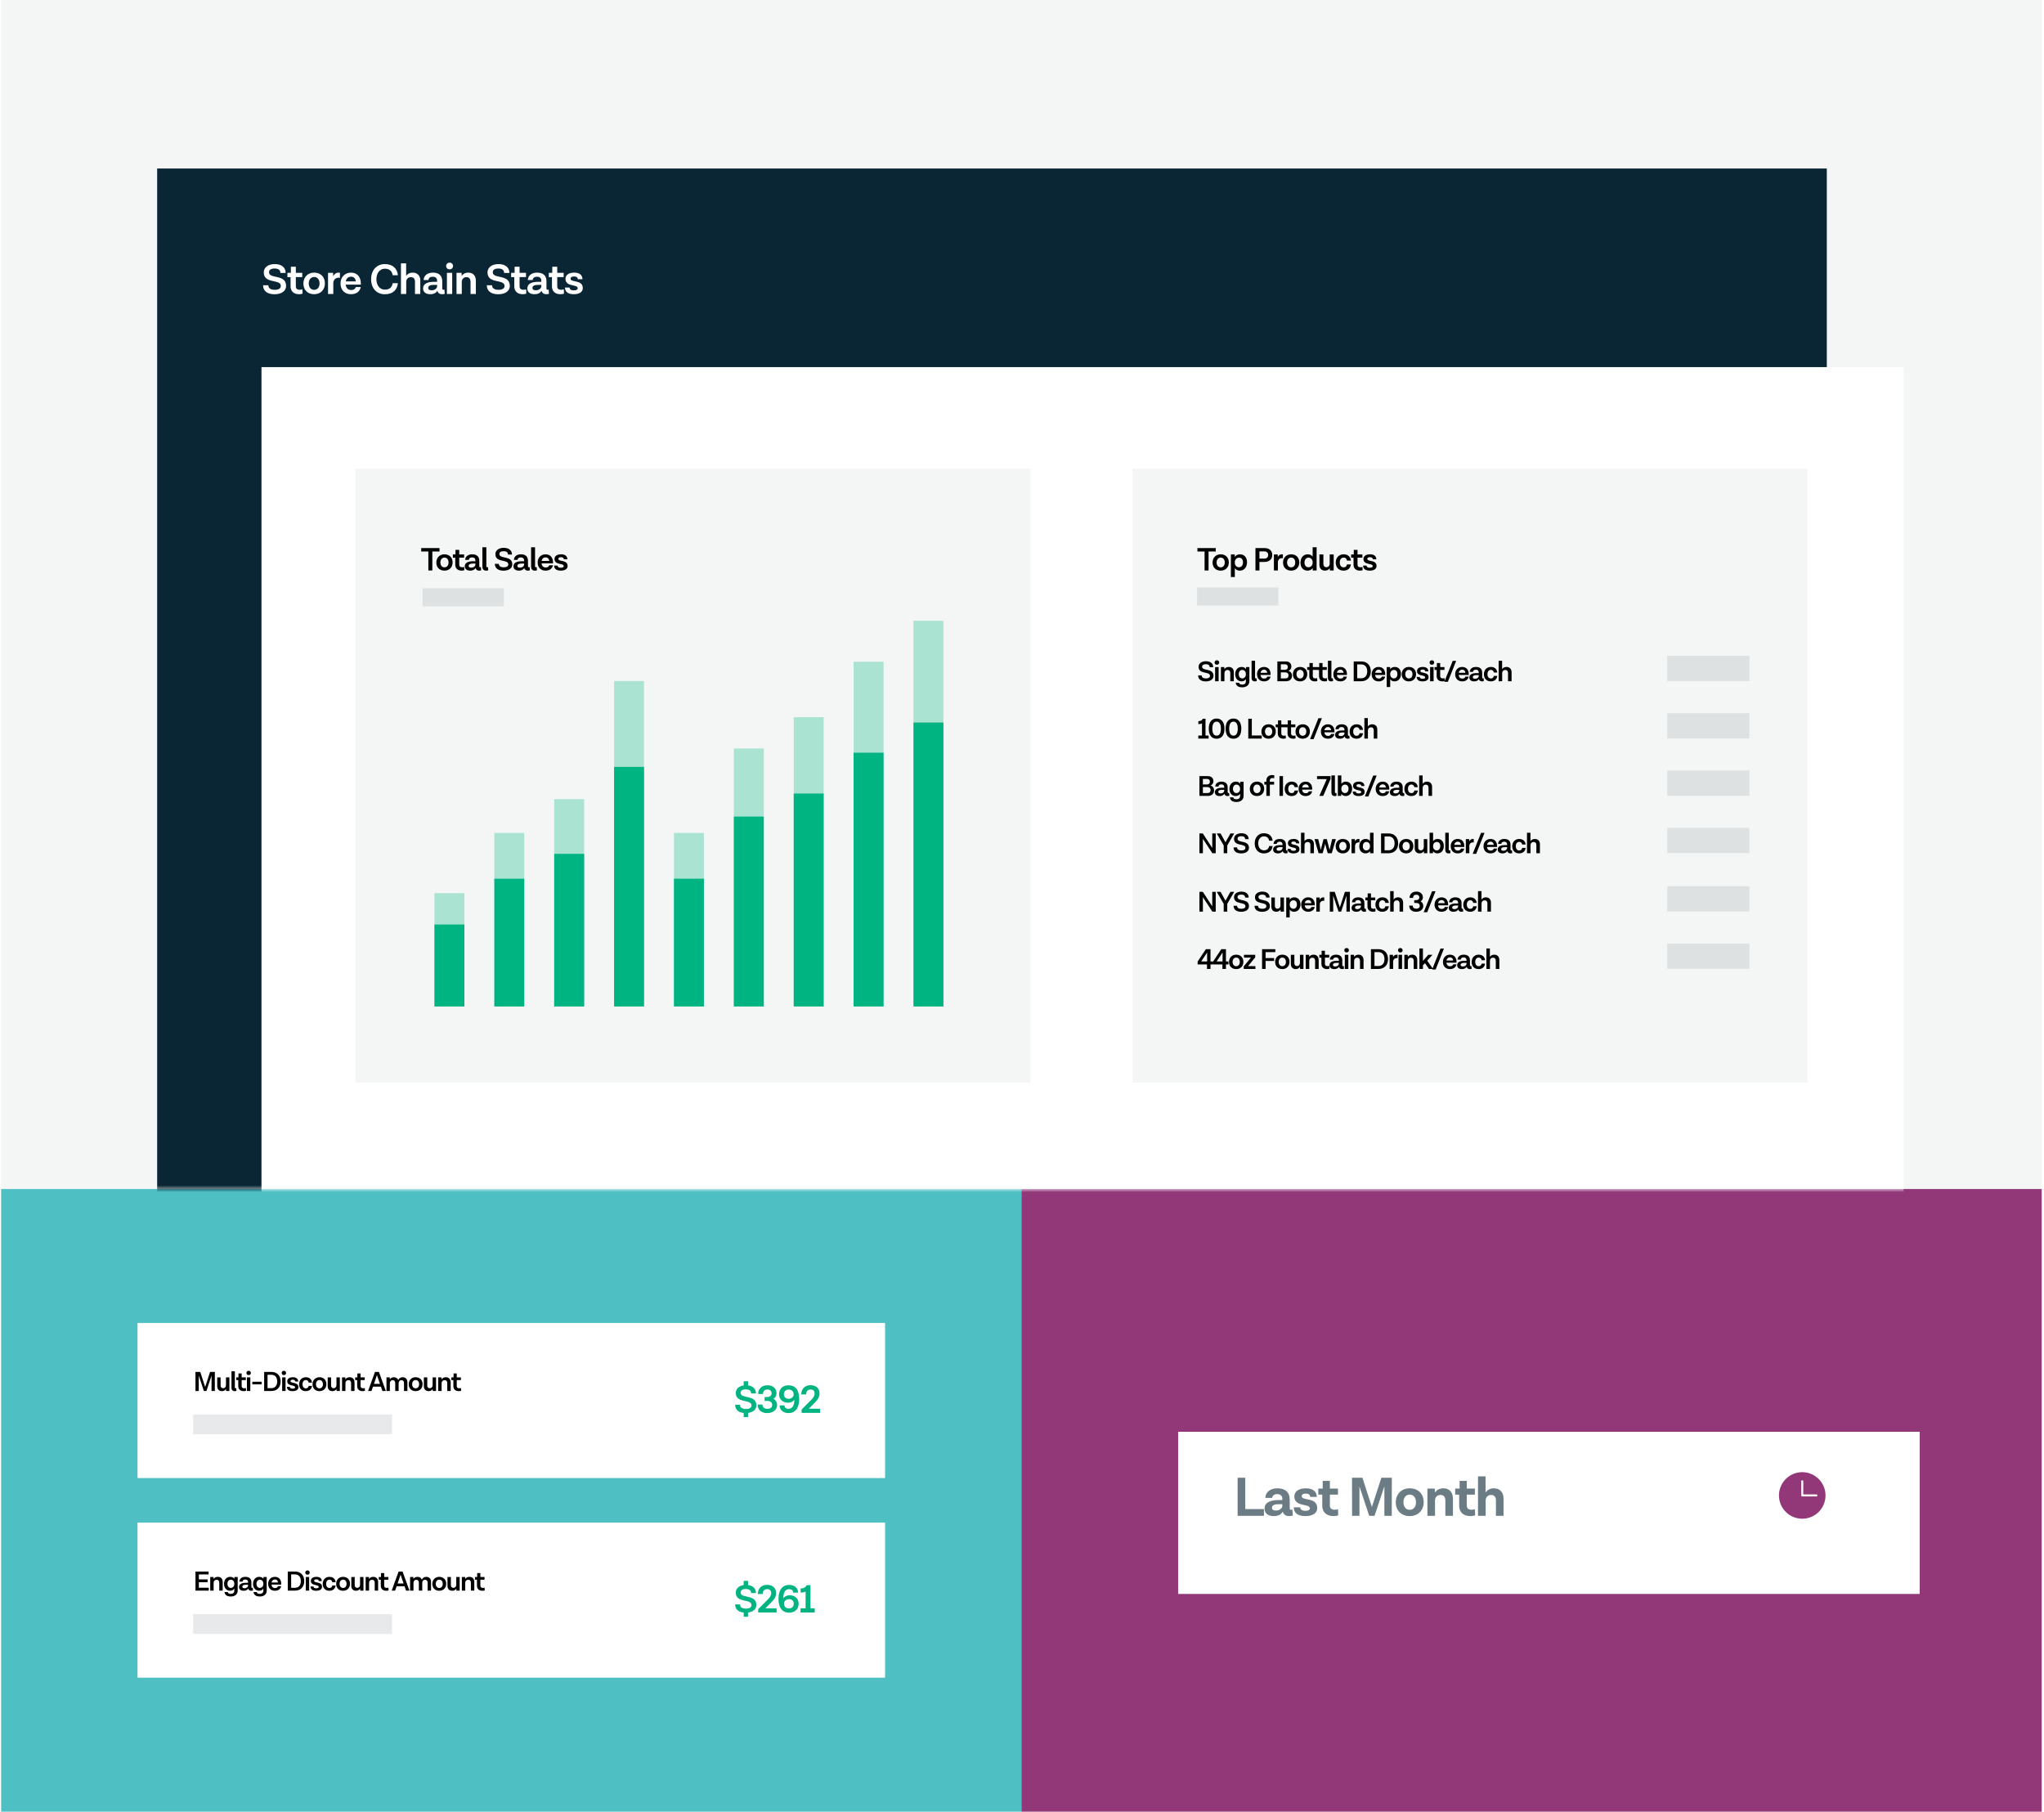 <svg width="589" height="522" viewBox="0 0 589 522" fill="none" xmlns="http://www.w3.org/2000/svg">
<rect x="0.335" y="-0" width="588" height="522" fill="#F4F6F5"/>
<rect x="0.335" y="342.573" width="294" height="179.427" fill="#4EC0C4"/>
<rect x="294.335" y="342.573" width="294" height="179.427" fill="#923879"/>
<g filter="url(#filter0_d)">
<rect x="334.496" y="407.538" width="213.68" height="46.72" fill="white"/>
</g>
<path opacity="0.6" d="M358.84 434.813V425.773H356.632V436.749H364.216V434.813H358.84ZM372.411 434.941C372.235 435.005 372.155 435.021 372.011 435.021C371.787 435.021 371.643 434.861 371.643 434.541V432.013C371.643 430.029 370.427 428.829 368.139 428.829C366.107 428.829 364.731 429.805 364.603 431.581H366.587C366.667 430.909 367.195 430.493 368.027 430.493C369.019 430.493 369.515 431.037 369.515 431.853V432.205H368.507C366.363 432.205 364.395 432.765 364.395 434.685C364.395 435.981 365.323 436.829 367.051 436.829C368.715 436.829 369.371 436.045 369.627 435.565H369.643C369.915 436.429 370.571 436.829 371.419 436.829C371.867 436.829 372.235 436.765 372.539 436.669L372.411 434.941ZM367.659 435.229C366.907 435.229 366.523 434.941 366.523 434.429C366.523 433.741 367.211 433.405 368.379 433.405H369.515V433.901C369.515 434.525 368.811 435.229 367.659 435.229ZM379.569 434.525C379.569 431.261 375.105 432.525 375.105 431.085C375.105 430.637 375.473 430.349 376.305 430.349C377.073 430.349 377.505 430.669 377.553 431.309H379.457C379.441 429.757 378.321 428.829 376.321 428.829C374.257 428.829 372.977 429.709 372.977 431.149C372.977 434.317 377.441 433.117 377.441 434.589C377.457 435.037 377.057 435.309 376.129 435.309C375.169 435.309 374.737 434.957 374.689 434.317L372.817 434.301C372.833 435.933 373.953 436.829 376.161 436.829C378.257 436.829 379.585 435.981 379.569 434.525ZM385.553 434.829C385.249 434.941 384.945 435.005 384.609 435.005C383.601 435.005 383.217 434.509 383.217 433.741V430.653H385.553V428.909H383.217V426.685H381.153V428.909H379.873V430.653H381.025V433.837C381.025 435.613 382.177 436.829 384.257 436.829C384.833 436.829 385.329 436.733 385.617 436.621L385.553 434.829ZM398.061 425.773L395.325 434.189L392.589 425.773H389.597L389.613 436.749H391.741V428.301L394.557 436.749H396.093L398.925 428.253V436.749H401.053L401.069 425.773H398.061ZM406.222 428.829C403.822 428.829 402.206 430.509 402.206 432.877C402.206 435.229 403.822 436.829 406.222 436.829C408.654 436.829 410.254 435.149 410.254 432.797C410.254 430.445 408.654 428.829 406.222 428.829ZM406.222 430.637C407.342 430.637 408.03 431.517 408.03 432.845C408.03 434.141 407.342 435.021 406.222 435.021C405.134 435.021 404.414 434.141 404.414 432.845C404.414 431.517 405.134 430.637 406.222 430.637ZM415.948 428.829C414.748 428.829 413.964 429.325 413.5 430.061L413.436 428.909H411.324V436.749H413.516V432.365C413.516 431.389 414.14 430.733 415.1 430.733C416.028 430.733 416.492 431.341 416.492 432.333V436.749H418.684V431.837C418.684 430.077 417.724 428.829 415.948 428.829ZM425.003 434.829C424.699 434.941 424.395 435.005 424.059 435.005C423.051 435.005 422.667 434.509 422.667 433.741V430.653H425.003V428.909H422.667V426.685H420.603V428.909H419.323V430.653H420.475V433.837C420.475 435.613 421.627 436.829 423.707 436.829C424.283 436.829 424.779 436.733 425.067 436.621L425.003 434.829ZM430.509 428.829C429.325 428.829 428.541 429.341 428.077 430.061V425.389H425.901V436.749H428.109V432.365C428.109 431.389 428.733 430.733 429.693 430.733C430.589 430.733 431.069 431.341 431.069 432.269V436.749H433.261V431.709C433.261 430.109 432.301 428.829 430.509 428.829Z" fill="#0A2533"/>
<g clip-path="url(#clip0)">
<path d="M519.336 424.171C518.009 424.171 516.712 424.565 515.609 425.302C514.505 426.039 513.646 427.087 513.138 428.313C512.63 429.538 512.497 430.887 512.756 432.189C513.015 433.49 513.654 434.685 514.592 435.623C515.53 436.561 516.726 437.2 518.027 437.459C519.328 437.718 520.677 437.585 521.903 437.077C523.128 436.57 524.176 435.71 524.913 434.607C525.65 433.504 526.044 432.207 526.044 430.88C526.042 429.101 525.334 427.396 524.077 426.138C522.819 424.881 521.114 424.173 519.336 424.171ZM523.419 431.171H519.336C519.258 431.171 519.184 431.141 519.129 431.086C519.075 431.031 519.044 430.957 519.044 430.88V426.796C519.044 426.719 519.075 426.645 519.129 426.59C519.184 426.536 519.258 426.505 519.336 426.505C519.413 426.505 519.487 426.536 519.542 426.59C519.596 426.645 519.627 426.719 519.627 426.796V430.588H523.419C523.496 430.588 523.57 430.619 523.625 430.674C523.68 430.728 523.711 430.802 523.711 430.88C523.711 430.957 523.68 431.031 523.625 431.086C523.57 431.141 523.496 431.171 523.419 431.171Z" fill="#923879"/>
</g>
<rect x="0.335" y="-0" width="588" height="342.573" fill="#F4F6F5"/>
<rect x="39.631" y="381.185" width="215.41" height="44.686" fill="white"/>
<path d="M60.532 395.286L59.121 399.626L57.701 395.286H56.322L56.33 400.789H57.276V396.345L58.752 400.789H59.482L60.957 396.345V400.789H61.904L61.912 395.286H60.532ZM65.118 396.858V399.088C65.118 399.634 64.773 399.987 64.316 399.987C63.827 399.987 63.57 399.682 63.57 399.192V396.858H62.592V399.401C62.592 400.227 63.065 400.829 63.955 400.829C64.501 400.829 64.894 400.58 65.126 400.219L65.158 400.789H66.097V396.858H65.118ZM68.076 399.962C67.988 399.995 67.948 400.003 67.884 400.003C67.763 400.003 67.675 399.914 67.675 399.762V395.094H66.705V399.842C66.705 400.468 67.017 400.829 67.603 400.829C67.82 400.829 67.988 400.797 68.14 400.756L68.076 399.962ZM70.859 399.914C70.706 399.978 70.546 400.003 70.369 400.003C69.824 400.003 69.639 399.738 69.639 399.353V397.645H70.835V396.858H69.639V395.728H68.717V396.858H68.076V397.653H68.661V399.377C68.661 400.251 69.231 400.829 70.225 400.829C70.506 400.829 70.754 400.781 70.891 400.724L70.859 399.914ZM72.294 395.583C72.294 395.23 72.013 394.966 71.652 394.966C71.291 394.966 71.01 395.23 71.01 395.583C71.01 395.952 71.291 396.209 71.652 396.209C72.013 396.209 72.294 395.952 72.294 395.583ZM71.155 400.789H72.133V396.858H71.155V400.789ZM72.713 398.864H75.4V398.118H72.713V398.864ZM78.21 395.286H76.117V400.789H78.21C79.782 400.789 80.865 399.77 80.865 398.038C80.865 396.305 79.782 395.286 78.21 395.286ZM78.21 399.97L77.095 399.962V396.113H78.21C79.189 396.113 79.879 396.778 79.879 398.038C79.879 399.297 79.189 399.97 78.21 399.97ZM82.446 395.583C82.446 395.23 82.165 394.966 81.804 394.966C81.443 394.966 81.163 395.23 81.163 395.583C81.163 395.952 81.443 396.209 81.804 396.209C82.165 396.209 82.446 395.952 82.446 395.583ZM81.307 400.789H82.285V396.858H81.307V400.789ZM85.985 399.69C85.985 398.07 83.715 398.719 83.715 397.941C83.715 397.693 83.923 397.532 84.381 397.532C84.798 397.532 85.046 397.701 85.07 398.046H85.929C85.912 397.268 85.375 396.818 84.389 396.818C83.386 396.818 82.769 397.26 82.769 397.965C82.769 399.537 85.038 398.92 85.038 399.714C85.038 399.962 84.822 400.115 84.316 400.115C83.779 400.115 83.555 399.93 83.53 399.594L82.68 399.585C82.688 400.38 83.226 400.829 84.316 400.829C85.359 400.829 85.993 400.396 85.985 399.69ZM88.091 400.829C89.222 400.829 89.807 400.163 89.912 399.305H88.949C88.877 399.698 88.653 400.019 88.131 400.019C87.538 400.019 87.177 399.577 87.177 398.824C87.177 398.07 87.562 397.628 88.139 397.628C88.636 397.628 88.877 397.957 88.949 398.366H89.912C89.816 397.484 89.238 396.818 88.115 396.818C86.984 396.818 86.182 397.653 86.182 398.84C86.182 400.003 86.904 400.829 88.091 400.829ZM92.057 396.818C90.862 396.818 90.06 397.669 90.06 398.856C90.06 400.035 90.862 400.829 92.057 400.829C93.26 400.829 94.054 399.995 94.054 398.816C94.054 397.62 93.26 396.818 92.057 396.818ZM92.057 397.628C92.674 397.628 93.059 398.118 93.059 398.832C93.059 399.537 92.674 400.019 92.057 400.019C91.447 400.019 91.054 399.537 91.054 398.832C91.054 398.118 91.447 397.628 92.057 397.628ZM96.954 396.858V399.088C96.954 399.634 96.609 399.987 96.151 399.987C95.662 399.987 95.406 399.682 95.406 399.192V396.858H94.427V399.401C94.427 400.227 94.9 400.829 95.791 400.829C96.336 400.829 96.729 400.58 96.962 400.219L96.994 400.789H97.932V396.858H96.954ZM100.77 396.818C100.176 396.818 99.767 397.067 99.534 397.428L99.502 396.858H98.564V400.789H99.543V398.559C99.543 398.021 99.887 397.661 100.417 397.661C100.914 397.661 101.171 397.989 101.171 398.543V400.789H102.157V398.318C102.157 397.412 101.644 396.818 100.77 396.818ZM105.122 399.914C104.97 399.978 104.809 400.003 104.633 400.003C104.087 400.003 103.903 399.738 103.903 399.353V397.645H105.098V396.858H103.903V395.728H102.98V396.858H102.339V397.653H102.924V399.377C102.924 400.251 103.494 400.829 104.488 400.829C104.769 400.829 105.018 400.781 105.154 400.724L105.122 399.914ZM110.196 400.789H111.183L109.194 395.286H108.055L106.066 400.789H107.052L107.477 399.537H109.771L110.196 400.789ZM107.758 398.735L108.624 396.201L109.49 398.735H107.758ZM116.04 396.818C115.39 396.818 114.965 397.163 114.757 397.628C114.564 397.139 114.131 396.818 113.497 396.818C112.952 396.818 112.567 397.067 112.334 397.428L112.302 396.858H111.364V400.789H112.342V398.559C112.342 398.013 112.671 397.661 113.16 397.661C113.618 397.661 113.89 397.973 113.89 398.519V400.789H114.869V398.559C114.869 398.013 115.198 397.661 115.695 397.661C116.144 397.661 116.417 397.965 116.417 398.519V400.789H117.403V398.302C117.403 397.42 116.914 396.818 116.04 396.818ZM119.771 396.818C118.576 396.818 117.774 397.669 117.774 398.856C117.774 400.035 118.576 400.829 119.771 400.829C120.974 400.829 121.768 399.995 121.768 398.816C121.768 397.62 120.974 396.818 119.771 396.818ZM119.771 397.628C120.389 397.628 120.774 398.118 120.774 398.832C120.774 399.537 120.389 400.019 119.771 400.019C119.161 400.019 118.768 399.537 118.768 398.832C118.768 398.118 119.161 397.628 119.771 397.628ZM124.668 396.858V399.088C124.668 399.634 124.323 399.987 123.866 399.987C123.376 399.987 123.12 399.682 123.12 399.192V396.858H122.141V399.401C122.141 400.227 122.614 400.829 123.505 400.829C124.05 400.829 124.443 400.58 124.676 400.219L124.708 400.789H125.646V396.858H124.668ZM128.484 396.818C127.89 396.818 127.481 397.067 127.249 397.428L127.217 396.858H126.278V400.789H127.257V398.559C127.257 398.021 127.602 397.661 128.131 397.661C128.628 397.661 128.885 397.989 128.885 398.543V400.789H129.871V398.318C129.871 397.412 129.358 396.818 128.484 396.818ZM132.836 399.914C132.684 399.978 132.523 400.003 132.347 400.003C131.801 400.003 131.617 399.738 131.617 399.353V397.645H132.812V396.858H131.617V395.728H130.695V396.858H130.053V397.653H130.639V399.377C130.639 400.251 131.208 400.829 132.203 400.829C132.483 400.829 132.732 400.781 132.868 400.724L132.836 399.914Z" fill="black"/>
<rect opacity="0.1" x="55.672" y="407.538" width="57.29" height="5.729" fill="#0A2533"/>
<path d="M217.951 404.949C217.951 401.706 213.425 403.173 213.425 401.328C213.425 400.687 213.895 400.32 214.926 400.32C215.877 400.32 216.438 400.698 216.438 401.5H217.836C217.836 400.194 216.977 399.357 215.556 399.174V397.983H214.307V399.186C212.909 399.38 212.016 400.205 212.027 401.363C212.027 404.491 216.553 403.024 216.553 404.949C216.553 405.602 215.969 405.969 214.96 405.969C213.837 405.969 213.242 405.533 213.242 404.766L211.844 404.754C211.844 406.129 212.749 406.954 214.307 407.115V408.318H215.556V407.103C217.011 406.92 217.951 406.118 217.951 404.949ZM223.923 404.834C223.923 403.975 223.51 403.391 222.869 403.035C223.407 402.703 223.751 402.165 223.762 401.431C223.751 399.999 222.651 399.117 221.161 399.128C219.615 399.128 218.469 400.068 218.469 401.649H219.867C219.878 400.71 220.451 400.354 221.127 400.354C221.803 400.354 222.342 400.687 222.342 401.454C222.33 402.188 221.769 402.531 220.978 402.531H220.337V403.643H221.047C221.941 403.643 222.502 403.975 222.514 404.823C222.514 405.545 221.975 405.923 221.139 405.923C220.348 405.923 219.729 405.579 219.718 404.697H218.32C218.32 406.267 219.466 407.149 221.081 407.149C222.662 407.149 223.934 406.278 223.923 404.834ZM227.22 399.14C225.548 399.14 224.482 400.228 224.482 401.718C224.482 403.207 225.605 404.17 227.083 404.17C227.874 404.17 228.504 403.826 228.916 403.322C228.882 405.109 228.252 405.923 227.209 405.923C226.567 405.923 226.063 405.614 226.052 404.926H224.654C224.642 406.244 225.708 407.149 227.22 407.149C229.134 407.149 230.303 405.728 230.303 403.104C230.303 400.457 229.145 399.14 227.22 399.14ZM227.243 403.035C226.395 403.035 225.891 402.508 225.891 401.718C225.891 400.893 226.441 400.366 227.255 400.366C227.874 400.366 228.297 400.595 228.572 401.099H228.55C229.065 402.256 228.217 403.035 227.243 403.035ZM233.055 405.889L234.774 404.17C235.668 403.288 236.161 402.508 236.161 401.523C236.161 400.022 235.118 399.117 233.571 399.117C232.024 399.117 230.878 400.102 230.89 401.775L232.288 401.764C232.288 400.836 232.826 400.354 233.583 400.354C234.281 400.354 234.74 400.721 234.74 401.523C234.74 402.233 234.316 402.783 233.72 403.379L230.993 406.129V407.08H236.31V405.889H233.055Z" fill="#00B481"/>
<rect x="39.631" y="438.701" width="215.41" height="44.686" fill="white"/>
<path d="M57.308 457.471V455.891H59.819V455.073H57.308V453.637H60.107V452.803H56.33V458.305H60.155V457.471H57.308ZM62.785 454.335C62.192 454.335 61.783 454.583 61.55 454.944L61.518 454.375H60.58V458.305H61.558V456.075C61.558 455.538 61.903 455.177 62.433 455.177C62.93 455.177 63.187 455.506 63.187 456.059V458.305H64.173V455.835C64.173 454.928 63.66 454.335 62.785 454.335ZM67.562 454.375L67.53 454.92C67.321 454.575 66.936 454.335 66.335 454.335C65.332 454.335 64.554 455.097 64.554 456.34C64.554 457.519 65.252 458.337 66.311 458.337C66.912 458.337 67.297 458.088 67.522 457.719V458.361C67.522 458.842 67.193 459.235 66.519 459.235C65.99 459.235 65.693 459.091 65.621 458.714H64.69C64.779 459.58 65.452 459.997 66.519 459.997C67.786 459.997 68.492 459.267 68.492 458.329V454.375H67.562ZM66.503 457.519C65.934 457.519 65.541 457.046 65.541 456.34C65.541 455.626 65.934 455.161 66.503 455.161C67.177 455.161 67.522 455.738 67.522 456.236V456.444C67.522 456.957 67.161 457.519 66.503 457.519ZM72.839 457.479C72.751 457.511 72.703 457.519 72.639 457.519C72.519 457.519 72.438 457.431 72.438 457.278V455.899C72.438 454.92 71.837 454.335 70.722 454.335C69.719 454.335 69.038 454.824 68.974 455.706H69.872C69.912 455.321 70.201 455.097 70.666 455.097C71.211 455.097 71.484 455.385 71.484 455.843V456.043H70.874C69.8 456.043 68.877 456.348 68.877 457.278C68.877 457.912 69.334 458.345 70.209 458.345C71.051 458.345 71.396 457.944 71.524 457.703C71.636 458.128 71.949 458.345 72.374 458.345C72.575 458.345 72.751 458.313 72.904 458.273L72.839 457.479ZM70.465 457.615C70.032 457.615 69.832 457.455 69.832 457.174C69.832 456.805 70.185 456.613 70.826 456.613H71.484V456.869C71.484 457.206 71.107 457.615 70.465 457.615ZM75.928 454.375L75.896 454.92C75.687 454.575 75.302 454.335 74.701 454.335C73.698 454.335 72.92 455.097 72.92 456.34C72.92 457.519 73.618 458.337 74.677 458.337C75.278 458.337 75.663 458.088 75.888 457.719V458.361C75.888 458.842 75.559 459.235 74.885 459.235C74.356 459.235 74.059 459.091 73.987 458.714H73.056C73.144 459.58 73.818 459.997 74.885 459.997C76.152 459.997 76.858 459.267 76.858 458.329V454.375H75.928ZM74.869 457.519C74.299 457.519 73.906 457.046 73.906 456.34C73.906 455.626 74.299 455.161 74.869 455.161C75.543 455.161 75.888 455.738 75.888 456.236V456.444C75.888 456.957 75.527 457.519 74.869 457.519ZM81.045 456.364C81.045 455.137 80.371 454.335 79.208 454.335C78.085 454.335 77.267 455.161 77.267 456.348C77.267 457.511 77.997 458.345 79.2 458.345C80.347 458.345 80.892 457.711 81.029 457.022H80.106C80.042 457.262 79.826 457.567 79.24 457.567C78.679 457.567 78.302 457.206 78.23 456.564H81.045V456.364ZM79.216 455.089C79.706 455.089 80.034 455.361 80.115 455.963H78.246C78.35 455.385 78.727 455.089 79.216 455.089ZM85.017 452.803H82.924V458.305H85.017C86.589 458.305 87.672 457.286 87.672 455.554C87.672 453.821 86.589 452.803 85.017 452.803ZM85.017 457.487L83.902 457.479V453.629H85.017C85.996 453.629 86.685 454.295 86.685 455.554C86.685 456.813 85.996 457.487 85.017 457.487ZM89.253 453.1C89.253 452.747 88.972 452.482 88.611 452.482C88.25 452.482 87.969 452.747 87.969 453.1C87.969 453.469 88.25 453.725 88.611 453.725C88.972 453.725 89.253 453.469 89.253 453.1ZM88.114 458.305H89.092V454.375H88.114V458.305ZM92.792 457.206C92.792 455.586 90.522 456.236 90.522 455.458C90.522 455.209 90.73 455.049 91.188 455.049C91.605 455.049 91.853 455.217 91.877 455.562H92.735C92.719 454.784 92.182 454.335 91.195 454.335C90.193 454.335 89.575 454.776 89.575 455.482C89.575 457.054 91.845 456.436 91.845 457.23C91.845 457.479 91.629 457.631 91.123 457.631C90.586 457.631 90.361 457.447 90.337 457.11L89.487 457.102C89.495 457.896 90.032 458.345 91.123 458.345C92.166 458.345 92.8 457.912 92.792 457.206ZM94.898 458.345C96.029 458.345 96.614 457.679 96.719 456.821H95.756C95.684 457.214 95.459 457.535 94.938 457.535C94.344 457.535 93.984 457.094 93.984 456.34C93.984 455.586 94.369 455.145 94.946 455.145C95.443 455.145 95.684 455.474 95.756 455.883H96.719C96.622 455 96.045 454.335 94.922 454.335C93.791 454.335 92.989 455.169 92.989 456.356C92.989 457.519 93.711 458.345 94.898 458.345ZM98.864 454.335C97.669 454.335 96.867 455.185 96.867 456.372C96.867 457.551 97.669 458.345 98.864 458.345C100.067 458.345 100.861 457.511 100.861 456.332C100.861 455.137 100.067 454.335 98.864 454.335ZM98.864 455.145C99.481 455.145 99.866 455.634 99.866 456.348C99.866 457.054 99.481 457.535 98.864 457.535C98.254 457.535 97.861 457.054 97.861 456.348C97.861 455.634 98.254 455.145 98.864 455.145ZM103.76 454.375V456.605C103.76 457.15 103.416 457.503 102.958 457.503C102.469 457.503 102.212 457.198 102.212 456.709V454.375H101.234V456.917C101.234 457.743 101.707 458.345 102.597 458.345C103.143 458.345 103.536 458.096 103.768 457.735L103.801 458.305H104.739V454.375H103.76ZM107.576 454.335C106.983 454.335 106.574 454.583 106.341 454.944L106.309 454.375H105.371V458.305H106.349V456.075C106.349 455.538 106.694 455.177 107.224 455.177C107.721 455.177 107.978 455.506 107.978 456.059V458.305H108.964V455.835C108.964 454.928 108.451 454.335 107.576 454.335ZM111.929 457.431C111.776 457.495 111.616 457.519 111.44 457.519C110.894 457.519 110.71 457.254 110.71 456.869V455.161H111.905V454.375H110.71V453.244H109.787V454.375H109.146V455.169H109.731V456.893C109.731 457.768 110.301 458.345 111.295 458.345C111.576 458.345 111.825 458.297 111.961 458.241L111.929 457.431ZM117.003 458.305H117.99L116 452.803H114.862L112.872 458.305H113.859L114.284 457.054H116.578L117.003 458.305ZM114.565 456.252L115.431 453.717L116.297 456.252H114.565ZM122.847 454.335C122.197 454.335 121.772 454.68 121.563 455.145C121.371 454.656 120.938 454.335 120.304 454.335C119.759 454.335 119.374 454.583 119.141 454.944L119.109 454.375H118.171V458.305H119.149V456.075C119.149 455.53 119.478 455.177 119.967 455.177C120.424 455.177 120.697 455.49 120.697 456.035V458.305H121.676V456.075C121.676 455.53 122.005 455.177 122.502 455.177C122.951 455.177 123.224 455.482 123.224 456.035V458.305H124.21V455.819C124.21 454.936 123.721 454.335 122.847 454.335ZM126.578 454.335C125.383 454.335 124.581 455.185 124.581 456.372C124.581 457.551 125.383 458.345 126.578 458.345C127.781 458.345 128.575 457.511 128.575 456.332C128.575 455.137 127.781 454.335 126.578 454.335ZM126.578 455.145C127.195 455.145 127.58 455.634 127.58 456.348C127.58 457.054 127.195 457.535 126.578 457.535C125.968 457.535 125.575 457.054 125.575 456.348C125.575 455.634 125.968 455.145 126.578 455.145ZM131.475 454.375V456.605C131.475 457.15 131.13 457.503 130.673 457.503C130.183 457.503 129.927 457.198 129.927 456.709V454.375H128.948V456.917C128.948 457.743 129.421 458.345 130.312 458.345C130.857 458.345 131.25 458.096 131.483 457.735L131.515 458.305H132.453V454.375H131.475ZM135.291 454.335C134.697 454.335 134.288 454.583 134.056 454.944L134.023 454.375H133.085V458.305H134.064V456.075C134.064 455.538 134.408 455.177 134.938 455.177C135.435 455.177 135.692 455.506 135.692 456.059V458.305H136.678V455.835C136.678 454.928 136.165 454.335 135.291 454.335ZM139.643 457.431C139.491 457.495 139.33 457.519 139.154 457.519C138.608 457.519 138.424 457.254 138.424 456.869V455.161H139.619V454.375H138.424V453.244H137.502V454.375H136.86V455.169H137.445V456.893C137.445 457.768 138.015 458.345 139.009 458.345C139.29 458.345 139.539 458.297 139.675 458.241L139.643 457.431Z" fill="black"/>
<rect opacity="0.1" x="55.672" y="465.055" width="57.29" height="5.729" fill="#0A2533"/>
<path d="M217.951 462.465C217.951 459.223 213.425 460.689 213.425 458.845C213.425 458.203 213.895 457.836 214.926 457.836C215.877 457.836 216.438 458.214 216.438 459.016H217.836C217.836 457.71 216.977 456.874 215.556 456.691V455.499H214.307V456.702C212.909 456.897 212.016 457.722 212.027 458.879C212.027 462.007 216.553 460.54 216.553 462.465C216.553 463.118 215.969 463.485 214.96 463.485C213.837 463.485 213.242 463.05 213.242 462.282L211.844 462.271C211.844 463.645 212.749 464.47 214.307 464.631V465.834H215.556V464.619C217.011 464.436 217.951 463.634 217.951 462.465ZM220.543 463.405L222.261 461.686C223.155 460.804 223.648 460.025 223.648 459.039C223.648 457.538 222.605 456.633 221.058 456.633C219.512 456.633 218.366 457.619 218.377 459.291L219.775 459.28C219.775 458.352 220.314 457.871 221.07 457.871C221.769 457.871 222.227 458.237 222.227 459.039C222.227 459.75 221.803 460.3 221.207 460.896L218.48 463.645V464.596H223.797V463.405H220.543ZM227.547 459.635C226.756 459.635 226.115 459.979 225.702 460.495C225.737 458.707 226.367 457.882 227.421 457.882C228.051 457.882 228.567 458.191 228.567 458.879H229.976C229.976 457.561 228.922 456.656 227.398 456.656C225.496 456.656 224.327 458.077 224.327 460.701C224.327 463.267 225.484 464.665 227.398 464.665C229.082 464.665 230.136 463.577 230.136 462.087C230.136 460.598 229.013 459.635 227.547 459.635ZM227.364 463.439C226.756 463.439 226.321 463.21 226.057 462.706H226.069C225.553 461.537 226.401 460.77 227.375 460.77C228.234 460.77 228.727 461.297 228.727 462.087C228.727 462.912 228.189 463.439 227.364 463.439ZM233.542 463.405V456.736H232.465C232.099 457.424 231.572 457.676 230.701 457.676V458.856C231.377 458.856 231.743 458.787 232.144 458.57V463.405H230.678V464.596H234.768V463.405H233.542Z" fill="#00B481"/>
<mask id="mask0" mask-type="alpha" maskUnits="userSpaceOnUse" x="0" y="0" width="589" height="343">
<rect x="0.335" y="0.714" width="588" height="341.858" fill="#F4F6F5"/>
</mask>
<g mask="url(#mask0)">
<g filter="url(#filter1_d)">
<rect x="40.105" y="43.371" width="481.123" height="365.794" fill="#0A2533"/>
</g>
<rect x="75.35" y="105.777" width="473.216" height="322.649" fill="white"/>
<rect x="102.444" y="135.019" width="194.513" height="176.888" fill="#F4F6F5"/>
<path d="M123.432 164.369H124.581V158.9H126.651V157.912H121.371V158.9H123.432V164.369ZM128.077 159.71C126.674 159.71 125.733 160.707 125.733 162.1C125.733 163.484 126.674 164.416 128.077 164.416C129.488 164.416 130.42 163.437 130.42 162.053C130.42 160.651 129.488 159.71 128.077 159.71ZM128.077 160.66C128.801 160.66 129.253 161.234 129.253 162.072C129.253 162.9 128.801 163.465 128.077 163.465C127.361 163.465 126.9 162.9 126.9 162.072C126.9 161.234 127.361 160.66 128.077 160.66ZM133.765 163.343C133.586 163.418 133.398 163.446 133.191 163.446C132.551 163.446 132.334 163.136 132.334 162.684V160.679H133.737V159.757H132.334V158.43H131.252V159.757H130.499V160.689H131.186V162.712C131.186 163.738 131.854 164.416 133.021 164.416C133.351 164.416 133.642 164.359 133.802 164.293L133.765 163.343ZM138.58 163.399C138.476 163.437 138.42 163.446 138.344 163.446C138.203 163.446 138.109 163.343 138.109 163.164V161.545C138.109 160.397 137.403 159.71 136.095 159.71C134.918 159.71 134.118 160.284 134.043 161.319H135.097C135.144 160.867 135.483 160.604 136.029 160.604C136.669 160.604 136.989 160.943 136.989 161.479V161.714H136.274C135.012 161.714 133.93 162.072 133.93 163.164C133.93 163.907 134.467 164.416 135.492 164.416C136.481 164.416 136.885 163.945 137.036 163.663C137.168 164.162 137.535 164.416 138.034 164.416C138.269 164.416 138.476 164.378 138.655 164.331L138.58 163.399ZM135.794 163.559C135.285 163.559 135.05 163.371 135.05 163.042C135.05 162.609 135.464 162.383 136.217 162.383H136.989V162.684C136.989 163.079 136.547 163.559 135.794 163.559ZM140.619 163.399C140.515 163.437 140.468 163.446 140.393 163.446C140.252 163.446 140.148 163.343 140.148 163.164V157.686H139.009V163.258C139.009 163.992 139.376 164.416 140.063 164.416C140.318 164.416 140.515 164.378 140.694 164.331L140.619 163.399ZM143.905 159.644C143.905 159.117 144.291 158.816 145.138 158.816C145.919 158.816 146.38 159.126 146.38 159.785H147.528C147.528 158.571 146.625 157.846 145.156 157.846C143.716 157.846 142.747 158.58 142.756 159.672C142.756 162.242 146.474 161.037 146.474 162.618C146.474 163.155 145.994 163.456 145.166 163.456C144.243 163.456 143.754 163.098 143.754 162.467L142.606 162.458C142.606 163.719 143.538 164.425 145.109 164.425C146.606 164.425 147.622 163.719 147.622 162.618C147.622 159.954 143.905 161.159 143.905 159.644ZM152.613 163.399C152.509 163.437 152.453 163.446 152.377 163.446C152.236 163.446 152.142 163.343 152.142 163.164V161.545C152.142 160.397 151.436 159.71 150.128 159.71C148.951 159.71 148.151 160.284 148.076 161.319H149.13C149.177 160.867 149.516 160.604 150.062 160.604C150.702 160.604 151.022 160.943 151.022 161.479V161.714H150.307C149.046 161.714 147.963 162.072 147.963 163.164C147.963 163.907 148.5 164.416 149.526 164.416C150.514 164.416 150.919 163.945 151.069 163.663C151.201 164.162 151.568 164.416 152.067 164.416C152.302 164.416 152.509 164.378 152.688 164.331L152.613 163.399ZM149.827 163.559C149.319 163.559 149.083 163.371 149.083 163.042C149.083 162.609 149.497 162.383 150.25 162.383H151.022V162.684C151.022 163.079 150.58 163.559 149.827 163.559ZM154.652 163.399C154.548 163.437 154.501 163.446 154.426 163.446C154.285 163.446 154.181 163.343 154.181 163.164V157.686H153.042V163.258C153.042 163.992 153.41 164.416 154.097 164.416C154.351 164.416 154.548 164.378 154.727 164.331L154.652 163.399ZM159.363 162.091C159.363 160.651 158.572 159.71 157.208 159.71C155.89 159.71 154.93 160.679 154.93 162.072C154.93 163.437 155.786 164.416 157.198 164.416C158.544 164.416 159.184 163.672 159.344 162.863H158.262C158.186 163.145 157.932 163.503 157.245 163.503C156.586 163.503 156.144 163.079 156.059 162.326H159.363V162.091ZM157.217 160.594C157.791 160.594 158.177 160.914 158.271 161.62H156.078C156.2 160.943 156.643 160.594 157.217 160.594ZM163.559 163.079C163.559 161.178 160.895 161.94 160.895 161.027C160.895 160.736 161.14 160.547 161.676 160.547C162.166 160.547 162.457 160.745 162.486 161.15H163.493C163.474 160.237 162.843 159.71 161.686 159.71C160.509 159.71 159.784 160.227 159.784 161.056C159.784 162.9 162.448 162.176 162.448 163.107C162.448 163.399 162.194 163.578 161.601 163.578C160.97 163.578 160.707 163.362 160.679 162.966L159.681 162.957C159.69 163.889 160.321 164.416 161.601 164.416C162.824 164.416 163.568 163.907 163.559 163.079Z" fill="black"/>
<rect opacity="0.1" x="121.775" y="169.515" width="23.433" height="5.183" fill="#0A2533"/>
<rect opacity="0.3" x="125.19" y="257.344" width="8.628" height="32.648" fill="#00B481"/>
<rect x="125.189" y="266.374" width="8.628" height="23.618" fill="#00B481"/>
<rect opacity="0.3" x="142.445" y="239.978" width="8.628" height="50.014" fill="#00B481"/>
<rect x="142.444" y="253.176" width="8.628" height="36.816" fill="#00B481"/>
<rect opacity="0.3" x="159.7" y="230.253" width="8.628" height="59.739" fill="#00B481"/>
<rect x="159.699" y="246.017" width="8.628" height="43.974" fill="#00B481"/>
<rect opacity="0.3" x="194.211" y="239.978" width="8.628" height="50.014" fill="#00B481"/>
<rect x="194.21" y="253.176" width="8.628" height="36.816" fill="#00B481"/>
<rect opacity="0.3" x="211.466" y="215.665" width="8.628" height="74.326" fill="#00B481"/>
<rect x="211.466" y="235.279" width="8.628" height="54.712" fill="#00B481"/>
<rect opacity="0.3" x="228.72" y="206.635" width="8.628" height="83.357" fill="#00B481"/>
<rect x="228.72" y="228.632" width="8.628" height="61.36" fill="#00B481"/>
<rect opacity="0.3" x="245.976" y="190.658" width="8.628" height="99.333" fill="#00B481"/>
<rect x="245.976" y="216.871" width="8.628" height="73.12" fill="#00B481"/>
<rect opacity="0.3" x="263.23" y="178.849" width="8.628" height="111.142" fill="#00B481"/>
<rect x="263.23" y="208.179" width="8.628" height="81.813" fill="#00B481"/>
<rect opacity="0.3" x="176.956" y="196.215" width="8.628" height="93.776" fill="#00B481"/>
<rect x="176.955" y="220.962" width="8.628" height="69.03" fill="#00B481"/>
<rect x="326.348" y="135.019" width="194.513" height="176.888" fill="#F4F6F5"/>
<path d="M346.4 192.109C346.4 191.643 346.741 191.377 347.489 191.377C348.179 191.377 348.587 191.651 348.587 192.233H349.601C349.601 191.161 348.803 190.521 347.506 190.521C346.234 190.521 345.377 191.169 345.386 192.133C345.386 194.403 348.67 193.339 348.67 194.736C348.67 195.21 348.246 195.476 347.514 195.476C346.699 195.476 346.267 195.16 346.267 194.603L345.253 194.594C345.253 195.709 346.076 196.332 347.464 196.332C348.786 196.332 349.684 195.709 349.684 194.736C349.684 192.383 346.4 193.447 346.4 192.109ZM351.327 190.886C351.327 190.521 351.036 190.246 350.662 190.246C350.288 190.246 349.997 190.521 349.997 190.886C349.997 191.269 350.288 191.535 350.662 191.535C351.036 191.535 351.327 191.269 351.327 190.886ZM350.146 196.282H351.161V192.208H350.146V196.282ZM354.106 192.167C353.49 192.167 353.066 192.424 352.825 192.799L352.792 192.208H351.819V196.282H352.834V193.971C352.834 193.414 353.191 193.04 353.74 193.04C354.255 193.04 354.521 193.381 354.521 193.954V196.282H355.544V193.721C355.544 192.782 355.012 192.167 354.106 192.167ZM359.057 192.208L359.023 192.774C358.807 192.416 358.408 192.167 357.785 192.167C356.745 192.167 355.939 192.957 355.939 194.245C355.939 195.467 356.662 196.315 357.76 196.315C358.383 196.315 358.782 196.058 359.015 195.675V196.34C359.015 196.839 358.674 197.247 357.976 197.247C357.427 197.247 357.119 197.097 357.045 196.706H356.08C356.172 197.604 356.87 198.036 357.976 198.036C359.289 198.036 360.021 197.28 360.021 196.307V192.208H359.057ZM357.959 195.467C357.369 195.467 356.962 194.977 356.962 194.245C356.962 193.505 357.369 193.023 357.959 193.023C358.658 193.023 359.015 193.622 359.015 194.137V194.353C359.015 194.885 358.641 195.467 357.959 195.467ZM362.075 195.426C361.983 195.459 361.942 195.467 361.875 195.467C361.751 195.467 361.659 195.376 361.659 195.218V190.379H360.653V195.301C360.653 195.95 360.977 196.324 361.584 196.324C361.809 196.324 361.983 196.291 362.141 196.249L362.075 195.426ZM366.14 194.27C366.14 192.998 365.441 192.167 364.236 192.167C363.072 192.167 362.224 193.023 362.224 194.254C362.224 195.459 362.98 196.324 364.227 196.324C365.416 196.324 365.982 195.667 366.123 194.952H365.167C365.1 195.201 364.876 195.517 364.269 195.517C363.687 195.517 363.296 195.143 363.221 194.478H366.14V194.27ZM364.244 192.948C364.751 192.948 365.092 193.231 365.175 193.855H363.238C363.346 193.256 363.737 192.948 364.244 192.948ZM371.305 193.306V193.281C371.596 193.181 372.12 192.807 372.12 192.009C372.12 191.194 371.529 190.579 370.532 190.579H368.087V196.282H370.598C371.604 196.282 372.311 195.667 372.311 194.719C372.311 193.896 371.795 193.43 371.305 193.306ZM371.105 192.183C371.105 192.657 370.823 192.982 370.265 192.982H369.085V191.394H370.257C370.789 191.394 371.105 191.668 371.105 192.183ZM370.407 195.467H369.085V193.73H370.357C370.922 193.73 371.296 194.029 371.296 194.603C371.296 195.185 370.939 195.467 370.407 195.467ZM374.631 192.167C373.392 192.167 372.561 193.048 372.561 194.279C372.561 195.501 373.392 196.324 374.631 196.324C375.878 196.324 376.701 195.459 376.701 194.237C376.701 192.998 375.878 192.167 374.631 192.167ZM374.631 193.006C375.271 193.006 375.67 193.514 375.67 194.254C375.67 194.985 375.271 195.484 374.631 195.484C373.999 195.484 373.592 194.985 373.592 194.254C373.592 193.514 373.999 193.006 374.631 193.006ZM379.559 195.376C379.401 195.443 379.235 195.467 379.052 195.467C378.486 195.467 378.295 195.193 378.295 194.794V193.023H379.534V192.208H378.295V191.036H377.339V192.208H376.674V193.031H377.281V194.819C377.281 195.725 377.871 196.324 378.902 196.324C379.193 196.324 379.451 196.274 379.592 196.216L379.559 195.376ZM382.369 195.376C382.211 195.443 382.044 195.467 381.861 195.467C381.296 195.467 381.105 195.193 381.105 194.794V193.023H382.344V192.208H381.105V191.036H380.149V192.208H379.484V193.031H380.09V194.819C380.09 195.725 380.681 196.324 381.712 196.324C382.003 196.324 382.26 196.274 382.402 196.216L382.369 195.376ZM384.072 195.426C383.981 195.459 383.939 195.467 383.873 195.467C383.748 195.467 383.657 195.376 383.657 195.218V190.379H382.651V195.301C382.651 195.95 382.975 196.324 383.582 196.324C383.806 196.324 383.981 196.291 384.139 196.249L384.072 195.426ZM388.137 194.27C388.137 192.998 387.439 192.167 386.233 192.167C385.069 192.167 384.221 193.023 384.221 194.254C384.221 195.459 384.978 196.324 386.225 196.324C387.414 196.324 387.979 195.667 388.121 194.952H387.164C387.098 195.201 386.873 195.517 386.267 195.517C385.685 195.517 385.294 195.143 385.219 194.478H388.137V194.27ZM386.242 192.948C386.749 192.948 387.09 193.231 387.173 193.855H385.236C385.344 193.256 385.734 192.948 386.242 192.948ZM392.255 190.579H390.085V196.282H392.255C393.884 196.282 395.007 195.226 395.007 193.43C395.007 191.635 393.884 190.579 392.255 190.579ZM392.255 195.434L391.099 195.426V191.435H392.255C393.269 191.435 393.984 192.125 393.984 193.43C393.984 194.736 393.269 195.434 392.255 195.434ZM399.164 194.27C399.164 192.998 398.466 192.167 397.26 192.167C396.096 192.167 395.248 193.023 395.248 194.254C395.248 195.459 396.005 196.324 397.252 196.324C398.441 196.324 399.006 195.667 399.148 194.952H398.192C398.125 195.201 397.901 195.517 397.294 195.517C396.712 195.517 396.321 195.143 396.246 194.478H399.164V194.27ZM397.269 192.948C397.776 192.948 398.117 193.231 398.2 193.855H396.263C396.371 193.256 396.761 192.948 397.269 192.948ZM401.909 192.167C401.277 192.167 400.845 192.449 400.596 192.832L400.579 192.208H399.598V197.953H400.604V195.675C400.837 196.058 401.244 196.324 401.868 196.324C402.982 196.324 403.705 195.443 403.705 194.187C403.705 192.915 402.965 192.167 401.909 192.167ZM401.676 195.467C400.978 195.467 400.604 194.885 400.604 194.362V194.121C400.604 193.622 400.97 193.023 401.685 193.023C402.292 193.023 402.682 193.489 402.682 194.22C402.682 194.969 402.275 195.467 401.676 195.467ZM405.982 192.167C404.744 192.167 403.912 193.048 403.912 194.279C403.912 195.501 404.744 196.324 405.982 196.324C407.23 196.324 408.053 195.459 408.053 194.237C408.053 192.998 407.23 192.167 405.982 192.167ZM405.982 193.006C406.623 193.006 407.022 193.514 407.022 194.254C407.022 194.985 406.623 195.484 405.982 195.484C405.351 195.484 404.943 194.985 404.943 194.254C404.943 193.514 405.351 193.006 405.982 193.006ZM411.657 195.143C411.657 193.464 409.304 194.137 409.304 193.331C409.304 193.073 409.52 192.907 409.994 192.907C410.427 192.907 410.684 193.081 410.709 193.439H411.599C411.582 192.632 411.025 192.167 410.003 192.167C408.963 192.167 408.323 192.624 408.323 193.356C408.323 194.985 410.676 194.345 410.676 195.168C410.676 195.426 410.452 195.584 409.928 195.584C409.371 195.584 409.138 195.393 409.113 195.043L408.232 195.035C408.24 195.858 408.797 196.324 409.928 196.324C411.009 196.324 411.665 195.875 411.657 195.143ZM413.275 190.886C413.275 190.521 412.984 190.246 412.61 190.246C412.236 190.246 411.945 190.521 411.945 190.886C411.945 191.269 412.236 191.535 412.61 191.535C412.984 191.535 413.275 191.269 413.275 190.886ZM412.095 196.282H413.109V192.208H412.095V196.282ZM416.27 195.376C416.112 195.443 415.946 195.467 415.763 195.467C415.197 195.467 415.006 195.193 415.006 194.794V193.023H416.245V192.208H415.006V191.036H414.05V192.208H413.385V193.031H413.992V194.819C413.992 195.725 414.582 196.324 415.613 196.324C415.904 196.324 416.162 196.274 416.303 196.216L416.27 195.376ZM416.203 196.449H417.217L419.612 190.412H418.614L416.203 196.449ZM423.24 194.27C423.24 192.998 422.542 192.167 421.336 192.167C420.172 192.167 419.324 193.023 419.324 194.254C419.324 195.459 420.081 196.324 421.328 196.324C422.517 196.324 423.082 195.667 423.224 194.952H422.268C422.201 195.201 421.977 195.517 421.37 195.517C420.788 195.517 420.397 195.143 420.322 194.478H423.24V194.27ZM421.345 192.948C421.852 192.948 422.193 193.231 422.276 193.855H420.339C420.447 193.256 420.838 192.948 421.345 192.948ZM427.523 195.426C427.432 195.459 427.382 195.467 427.316 195.467C427.191 195.467 427.108 195.376 427.108 195.218V193.788C427.108 192.774 426.484 192.167 425.329 192.167C424.289 192.167 423.583 192.674 423.516 193.588H424.447C424.489 193.189 424.788 192.957 425.27 192.957C425.836 192.957 426.118 193.256 426.118 193.73V193.938H425.487C424.372 193.938 423.416 194.254 423.416 195.218C423.416 195.875 423.89 196.324 424.796 196.324C425.669 196.324 426.027 195.908 426.16 195.659C426.276 196.099 426.601 196.324 427.041 196.324C427.249 196.324 427.432 196.291 427.59 196.249L427.523 195.426ZM425.062 195.567C424.614 195.567 424.406 195.401 424.406 195.11C424.406 194.727 424.771 194.528 425.437 194.528H426.118V194.794C426.118 195.143 425.728 195.567 425.062 195.567ZM429.577 196.324C430.75 196.324 431.357 195.634 431.465 194.744H430.467C430.392 195.152 430.159 195.484 429.619 195.484C429.004 195.484 428.63 195.027 428.63 194.245C428.63 193.464 429.029 193.006 429.627 193.006C430.143 193.006 430.392 193.347 430.467 193.771H431.465C431.365 192.857 430.766 192.167 429.602 192.167C428.43 192.167 427.599 193.031 427.599 194.262C427.599 195.467 428.347 196.324 429.577 196.324ZM434.129 192.167C433.505 192.167 433.09 192.433 432.849 192.807V190.379H431.851V196.282H432.865V193.971C432.865 193.406 433.223 193.04 433.78 193.04C434.287 193.04 434.553 193.372 434.553 193.904V196.282H435.576V193.655C435.576 192.807 435.052 192.167 434.129 192.167Z" fill="black"/>
<rect opacity="0.1" x="480.427" y="188.96" width="23.68" height="7.288" fill="#0A2533"/>
<path d="M347.381 211.938V207.099H346.6C346.334 207.598 345.951 207.781 345.319 207.781V208.637C345.81 208.637 346.076 208.588 346.367 208.43V211.938H345.303V212.803H348.271V211.938H347.381ZM350.577 212.853C351.999 212.853 352.847 211.83 352.847 209.951C352.847 208.072 351.99 207.033 350.577 207.033C349.164 207.033 348.316 208.072 348.316 209.951C348.316 211.83 349.164 212.853 350.577 212.853ZM350.577 211.963C349.787 211.963 349.347 211.298 349.347 209.951C349.347 208.604 349.787 207.922 350.577 207.922C351.367 207.922 351.816 208.604 351.816 209.951C351.816 211.298 351.375 211.963 350.577 211.963ZM355.433 212.853C356.854 212.853 357.702 211.83 357.702 209.951C357.702 208.072 356.846 207.033 355.433 207.033C354.019 207.033 353.171 208.072 353.171 209.951C353.171 211.83 354.019 212.853 355.433 212.853ZM355.433 211.963C354.643 211.963 354.202 211.298 354.202 209.951C354.202 208.604 354.643 207.922 355.433 207.922C356.223 207.922 356.671 208.604 356.671 209.951C356.671 211.298 356.231 211.963 355.433 211.963ZM360.721 211.913V207.099H359.707V212.803H363.59V211.913H360.721ZM365.561 208.687C364.322 208.687 363.49 209.569 363.49 210.799C363.49 212.021 364.322 212.844 365.561 212.844C366.808 212.844 367.631 211.98 367.631 210.758C367.631 209.519 366.808 208.687 365.561 208.687ZM365.561 209.527C366.201 209.527 366.6 210.034 366.6 210.774C366.6 211.506 366.201 212.005 365.561 212.005C364.929 212.005 364.521 211.506 364.521 210.774C364.521 210.034 364.929 209.527 365.561 209.527ZM370.489 211.897C370.331 211.963 370.164 211.988 369.981 211.988C369.416 211.988 369.225 211.714 369.225 211.315V209.544H370.464V208.729H369.225V207.557H368.269V208.729H367.604V209.552H368.211V211.34C368.211 212.246 368.801 212.844 369.832 212.844C370.123 212.844 370.381 212.795 370.522 212.736L370.489 211.897ZM373.298 211.897C373.14 211.963 372.974 211.988 372.791 211.988C372.226 211.988 372.035 211.714 372.035 211.315V209.544H373.273V208.729H372.035V207.557H371.078V208.729H370.413V209.552H371.02V211.34C371.02 212.246 371.61 212.844 372.641 212.844C372.932 212.844 373.19 212.795 373.332 212.736L373.298 211.897ZM375.386 208.687C374.147 208.687 373.316 209.569 373.316 210.799C373.316 212.021 374.147 212.844 375.386 212.844C376.633 212.844 377.456 211.98 377.456 210.758C377.456 209.519 376.633 208.687 375.386 208.687ZM375.386 209.527C376.026 209.527 376.425 210.034 376.425 210.774C376.425 211.506 376.026 212.005 375.386 212.005C374.754 212.005 374.347 211.506 374.347 210.774C374.347 210.034 374.754 209.527 375.386 209.527ZM377.51 212.969H378.525L380.919 206.933H379.921L377.51 212.969ZM384.548 210.791C384.548 209.519 383.849 208.687 382.644 208.687C381.48 208.687 380.632 209.544 380.632 210.774C380.632 211.98 381.388 212.844 382.636 212.844C383.824 212.844 384.39 212.188 384.531 211.473H383.575C383.509 211.722 383.284 212.038 382.677 212.038C382.095 212.038 381.704 211.664 381.63 210.999H384.548V210.791ZM382.652 209.469C383.159 209.469 383.5 209.752 383.583 210.375H381.646C381.754 209.777 382.145 209.469 382.652 209.469ZM388.831 211.947C388.739 211.98 388.69 211.988 388.623 211.988C388.498 211.988 388.415 211.897 388.415 211.739V210.309C388.415 209.294 387.792 208.687 386.636 208.687C385.597 208.687 384.89 209.195 384.824 210.109H385.755C385.796 209.71 386.096 209.477 386.578 209.477C387.143 209.477 387.426 209.777 387.426 210.25V210.458H386.794C385.68 210.458 384.724 210.774 384.724 211.739C384.724 212.395 385.198 212.844 386.104 212.844C386.977 212.844 387.334 212.429 387.467 212.179C387.584 212.62 387.908 212.844 388.349 212.844C388.557 212.844 388.739 212.811 388.897 212.77L388.831 211.947ZM386.37 212.088C385.921 212.088 385.713 211.922 385.713 211.631C385.713 211.248 386.079 211.049 386.744 211.049H387.426V211.315C387.426 211.664 387.035 212.088 386.37 212.088ZM390.885 212.844C392.057 212.844 392.664 212.154 392.772 211.265H391.774C391.7 211.672 391.467 212.005 390.926 212.005C390.311 212.005 389.937 211.547 389.937 210.766C389.937 209.984 390.336 209.527 390.935 209.527C391.45 209.527 391.7 209.868 391.774 210.292H392.772C392.672 209.377 392.074 208.687 390.91 208.687C389.738 208.687 388.906 209.552 388.906 210.783C388.906 211.988 389.654 212.844 390.885 212.844ZM395.436 208.687C394.813 208.687 394.397 208.953 394.156 209.328V206.9H393.158V212.803H394.173V210.492C394.173 209.926 394.53 209.56 395.087 209.56C395.594 209.56 395.86 209.893 395.86 210.425V212.803H396.883V210.176C396.883 209.328 396.359 208.687 395.436 208.687Z" fill="black"/>
<rect opacity="0.1" x="480.427" y="205.481" width="23.68" height="7.288" fill="#0A2533"/>
<path d="M348.844 226.347V226.322C349.135 226.222 349.659 225.848 349.659 225.05C349.659 224.235 349.069 223.62 348.071 223.62H345.627V229.323H348.138C349.144 229.323 349.85 228.708 349.85 227.76C349.85 226.937 349.335 226.471 348.844 226.347ZM348.645 225.224C348.645 225.698 348.362 226.022 347.805 226.022H346.625V224.434H347.797C348.329 224.434 348.645 224.709 348.645 225.224ZM347.946 228.508H346.625V226.771H347.897C348.462 226.771 348.836 227.07 348.836 227.644C348.836 228.226 348.479 228.508 347.946 228.508ZM354.182 228.467C354.091 228.5 354.041 228.508 353.975 228.508C353.85 228.508 353.767 228.417 353.767 228.259V226.829C353.767 225.815 353.143 225.208 351.988 225.208C350.948 225.208 350.242 225.715 350.175 226.629H351.106C351.148 226.23 351.447 225.997 351.929 225.997C352.495 225.997 352.777 226.297 352.777 226.771V226.978H352.146C351.031 226.978 350.075 227.294 350.075 228.259C350.075 228.916 350.549 229.365 351.455 229.365C352.328 229.365 352.686 228.949 352.819 228.7C352.935 229.14 353.26 229.365 353.7 229.365C353.908 229.365 354.091 229.331 354.249 229.29L354.182 228.467ZM351.721 228.608C351.273 228.608 351.065 228.442 351.065 228.151C351.065 227.768 351.43 227.569 352.096 227.569H352.777V227.835C352.777 228.184 352.387 228.608 351.721 228.608ZM357.384 225.249L357.35 225.815C357.134 225.457 356.735 225.208 356.112 225.208C355.072 225.208 354.266 225.997 354.266 227.286C354.266 228.508 354.989 229.356 356.087 229.356C356.71 229.356 357.109 229.099 357.342 228.716V229.381C357.342 229.88 357.001 230.287 356.303 230.287C355.754 230.287 355.447 230.138 355.372 229.747H354.407C354.499 230.645 355.197 231.077 356.303 231.077C357.617 231.077 358.348 230.321 358.348 229.348V225.249H357.384ZM356.286 228.508C355.696 228.508 355.289 228.018 355.289 227.286C355.289 226.546 355.696 226.064 356.286 226.064C356.985 226.064 357.342 226.663 357.342 227.178V227.394C357.342 227.926 356.968 228.508 356.286 228.508ZM362.215 225.208C360.976 225.208 360.145 226.089 360.145 227.319C360.145 228.542 360.976 229.365 362.215 229.365C363.462 229.365 364.285 228.5 364.285 227.278C364.285 226.039 363.462 225.208 362.215 225.208ZM362.215 226.047C362.855 226.047 363.254 226.554 363.254 227.294C363.254 228.026 362.855 228.525 362.215 228.525C361.583 228.525 361.176 228.026 361.176 227.294C361.176 226.554 361.583 226.047 362.215 226.047ZM366.686 224.177C366.861 224.177 367.069 224.21 367.168 224.251L367.202 223.395C367.094 223.362 366.803 223.32 366.553 223.32C365.572 223.32 364.915 223.944 364.915 224.85V225.249H364.333V226.064H364.915V229.323H365.921V226.064H367.144V225.249H365.921V224.883C365.921 224.468 366.162 224.177 366.686 224.177ZM368.696 229.323H369.71V223.62H368.696V229.323ZM372.169 229.365C373.341 229.365 373.948 228.675 374.056 227.785H373.058C372.983 228.192 372.751 228.525 372.21 228.525C371.595 228.525 371.221 228.068 371.221 227.286C371.221 226.505 371.62 226.047 372.218 226.047C372.734 226.047 372.983 226.388 373.058 226.812H374.056C373.956 225.898 373.357 225.208 372.193 225.208C371.021 225.208 370.19 226.072 370.19 227.303C370.19 228.508 370.938 229.365 372.169 229.365ZM378.125 227.311C378.125 226.039 377.427 225.208 376.221 225.208C375.057 225.208 374.209 226.064 374.209 227.294C374.209 228.5 374.966 229.365 376.213 229.365C377.402 229.365 377.967 228.708 378.108 227.993H377.152C377.086 228.242 376.861 228.558 376.254 228.558C375.672 228.558 375.282 228.184 375.207 227.519H378.125V227.311ZM376.23 225.989C376.737 225.989 377.078 226.272 377.161 226.895H375.224C375.332 226.297 375.722 225.989 376.23 225.989ZM380.189 229.323H381.303L383.415 224.434V223.62H379.524V224.484H382.309V224.493L380.189 229.323ZM385.088 228.467C384.996 228.5 384.955 228.508 384.888 228.508C384.763 228.508 384.672 228.417 384.672 228.259V223.42H383.666V228.342C383.666 228.99 383.99 229.365 384.597 229.365C384.822 229.365 384.996 229.331 385.154 229.29L385.088 228.467ZM387.821 225.208C387.198 225.208 386.774 225.482 386.524 225.848V223.42H385.51V229.323H386.491L386.516 228.716C386.749 229.099 387.156 229.365 387.78 229.365C388.894 229.365 389.617 228.483 389.617 227.228C389.617 225.956 388.877 225.208 387.821 225.208ZM387.588 228.508C386.89 228.508 386.524 227.926 386.524 227.403V227.161C386.524 226.663 386.882 226.064 387.597 226.064C388.204 226.064 388.594 226.53 388.594 227.261C388.594 228.009 388.187 228.508 387.588 228.508ZM393.233 228.184C393.233 226.505 390.88 227.178 390.88 226.372C390.88 226.114 391.096 225.948 391.57 225.948C392.003 225.948 392.26 226.122 392.285 226.48H393.175C393.158 225.673 392.601 225.208 391.579 225.208C390.539 225.208 389.899 225.665 389.899 226.396C389.899 228.026 392.252 227.386 392.252 228.209C392.252 228.467 392.028 228.625 391.504 228.625C390.947 228.625 390.714 228.433 390.689 228.084L389.808 228.076C389.816 228.899 390.373 229.365 391.504 229.365C392.585 229.365 393.241 228.916 393.233 228.184ZM393.296 229.489H394.311L396.705 223.453H395.707L393.296 229.489ZM400.334 227.311C400.334 226.039 399.635 225.208 398.43 225.208C397.266 225.208 396.418 226.064 396.418 227.294C396.418 228.5 397.174 229.365 398.422 229.365C399.61 229.365 400.176 228.708 400.317 227.993H399.361C399.295 228.242 399.07 228.558 398.463 228.558C397.881 228.558 397.49 228.184 397.416 227.519H400.334V227.311ZM398.438 225.989C398.945 225.989 399.286 226.272 399.369 226.895H397.432C397.54 226.297 397.931 225.989 398.438 225.989ZM404.617 228.467C404.525 228.5 404.476 228.508 404.409 228.508C404.284 228.508 404.201 228.417 404.201 228.259V226.829C404.201 225.815 403.578 225.208 402.422 225.208C401.383 225.208 400.676 225.715 400.61 226.629H401.541C401.582 226.23 401.882 225.997 402.364 225.997C402.929 225.997 403.212 226.297 403.212 226.771V226.978H402.58C401.466 226.978 400.51 227.294 400.51 228.259C400.51 228.916 400.984 229.365 401.89 229.365C402.763 229.365 403.12 228.949 403.253 228.7C403.37 229.14 403.694 229.365 404.135 229.365C404.343 229.365 404.525 229.331 404.683 229.29L404.617 228.467ZM402.156 228.608C401.707 228.608 401.499 228.442 401.499 228.151C401.499 227.768 401.865 227.569 402.53 227.569H403.212V227.835C403.212 228.184 402.821 228.608 402.156 228.608ZM406.671 229.365C407.843 229.365 408.45 228.675 408.558 227.785H407.56C407.486 228.192 407.253 228.525 406.712 228.525C406.097 228.525 405.723 228.068 405.723 227.286C405.723 226.505 406.122 226.047 406.721 226.047C407.236 226.047 407.486 226.388 407.56 226.812H408.558C408.458 225.898 407.86 225.208 406.696 225.208C405.523 225.208 404.692 226.072 404.692 227.303C404.692 228.508 405.44 229.365 406.671 229.365ZM411.222 225.208C410.599 225.208 410.183 225.474 409.942 225.848V223.42H408.944V229.323H409.959V227.012C409.959 226.446 410.316 226.081 410.873 226.081C411.38 226.081 411.646 226.413 411.646 226.945V229.323H412.669V226.696C412.669 225.848 412.145 225.208 411.222 225.208Z" fill="black"/>
<rect opacity="0.1" x="480.427" y="222.001" width="23.68" height="7.288" fill="#0A2533"/>
<path d="M349.327 240.14V244.314L346.6 240.14H345.627V245.843H346.625V241.686L349.352 245.843H350.324V240.14H349.327ZM355.652 240.14H354.563L353.141 242.692L351.719 240.14H350.622L352.625 243.607V245.843H353.648V243.607L355.652 240.14ZM356.615 241.67C356.615 241.204 356.956 240.938 357.704 240.938C358.394 240.938 358.801 241.212 358.801 241.794H359.816C359.816 240.722 359.018 240.082 357.721 240.082C356.448 240.082 355.592 240.73 355.6 241.695C355.6 243.964 358.885 242.9 358.885 244.297C358.885 244.771 358.46 245.037 357.729 245.037C356.914 245.037 356.482 244.721 356.482 244.164L355.467 244.156C355.467 245.27 356.291 245.893 357.679 245.893C359.001 245.893 359.899 245.27 359.899 244.297C359.899 241.944 356.615 243.008 356.615 241.67ZM364.211 245.004C363.28 245.004 362.582 244.264 362.573 242.992C362.573 241.744 363.288 240.971 364.211 240.971C365.167 240.971 365.608 241.537 365.708 242.227H366.714C366.589 240.996 365.782 240.082 364.186 240.082C362.665 240.082 361.551 241.237 361.551 242.992C361.551 244.771 362.648 245.893 364.186 245.893C365.807 245.893 366.581 244.979 366.714 243.765H365.708C365.608 244.447 365.192 245.004 364.211 245.004ZM370.974 244.987C370.883 245.02 370.833 245.029 370.767 245.029C370.642 245.029 370.559 244.937 370.559 244.779V243.349C370.559 242.335 369.935 241.728 368.78 241.728C367.74 241.728 367.034 242.235 366.967 243.15H367.898C367.94 242.75 368.239 242.518 368.721 242.518C369.287 242.518 369.569 242.817 369.569 243.291V243.499H368.938C367.823 243.499 366.867 243.815 366.867 244.779C366.867 245.436 367.341 245.885 368.247 245.885C369.12 245.885 369.478 245.469 369.611 245.22C369.727 245.66 370.052 245.885 370.492 245.885C370.7 245.885 370.883 245.852 371.041 245.81L370.974 244.987ZM368.514 245.128C368.065 245.128 367.857 244.962 367.857 244.671C367.857 244.289 368.223 244.089 368.888 244.089H369.569V244.355C369.569 244.704 369.179 245.128 368.514 245.128ZM374.458 244.704C374.458 243.025 372.106 243.698 372.106 242.892C372.106 242.634 372.322 242.468 372.796 242.468C373.228 242.468 373.486 242.642 373.511 243H374.4C374.384 242.193 373.827 241.728 372.804 241.728C371.765 241.728 371.125 242.185 371.125 242.917C371.125 244.546 373.477 243.906 373.477 244.729C373.477 244.987 373.253 245.145 372.729 245.145C372.172 245.145 371.939 244.954 371.914 244.605L371.033 244.596C371.041 245.419 371.598 245.885 372.729 245.885C373.81 245.885 374.467 245.436 374.458 244.704ZM377.174 241.728C376.55 241.728 376.135 241.994 375.894 242.368V239.94H374.896V245.843H375.91V243.532C375.91 242.967 376.268 242.601 376.825 242.601C377.332 242.601 377.598 242.933 377.598 243.465V245.843H378.621V243.216C378.621 242.368 378.097 241.728 377.174 241.728ZM383.872 241.769L383.257 244.372C383.198 244.588 383.165 244.738 383.148 244.862H383.124C383.099 244.738 383.057 244.571 383.007 244.372L382.334 241.769H381.394L380.729 244.372C380.679 244.571 380.629 244.738 380.613 244.862H380.588C380.571 244.738 380.521 244.571 380.48 244.372L379.856 241.769H378.784L379.972 245.843H381.136L381.785 243.474C381.81 243.366 381.843 243.166 381.851 243.083H381.876C381.885 243.166 381.926 243.366 381.951 243.474L382.6 245.843H383.764L384.944 241.769H383.872ZM386.956 241.728C385.717 241.728 384.886 242.609 384.886 243.84C384.886 245.062 385.717 245.885 386.956 245.885C388.203 245.885 389.026 245.02 389.026 243.798C389.026 242.559 388.203 241.728 386.956 241.728ZM386.956 242.568C387.596 242.568 387.995 243.075 387.995 243.815C387.995 244.546 387.596 245.045 386.956 245.045C386.324 245.045 385.917 244.546 385.917 243.815C385.917 243.075 386.324 242.568 386.956 242.568ZM391.5 241.728C390.976 241.728 390.644 242.019 390.444 242.426L390.428 241.769H389.455V245.843H390.469V243.665C390.536 243.05 390.96 242.709 391.458 242.709C391.616 242.709 391.683 242.726 391.741 242.75L391.749 241.753C391.7 241.744 391.6 241.728 391.5 241.728ZM394.784 239.94V242.343C394.559 241.977 394.16 241.728 393.545 241.728C392.414 241.728 391.691 242.609 391.691 243.856C391.691 245.12 392.431 245.885 393.487 245.885C394.11 245.885 394.551 245.602 394.792 245.228L394.817 245.843H395.798V239.94H394.784ZM393.711 245.029C393.104 245.029 392.713 244.563 392.713 243.831C392.713 243.083 393.121 242.584 393.719 242.584C394.418 242.584 394.784 243.166 394.784 243.69V243.931C394.784 244.43 394.426 245.029 393.711 245.029ZM400.138 240.14H397.968V245.843H400.138C401.768 245.843 402.89 244.787 402.89 242.992C402.89 241.196 401.768 240.14 400.138 240.14ZM400.138 244.995L398.982 244.987V240.996H400.138C401.152 240.996 401.867 241.686 401.867 242.992C401.867 244.297 401.152 244.995 400.138 244.995ZM405.202 241.728C403.963 241.728 403.132 242.609 403.132 243.84C403.132 245.062 403.963 245.885 405.202 245.885C406.449 245.885 407.272 245.02 407.272 243.798C407.272 242.559 406.449 241.728 405.202 241.728ZM405.202 242.568C405.842 242.568 406.241 243.075 406.241 243.815C406.241 244.546 405.842 245.045 405.202 245.045C404.57 245.045 404.163 244.546 404.163 243.815C404.163 243.075 404.57 242.568 405.202 242.568ZM410.278 241.769V244.081C410.278 244.646 409.92 245.012 409.447 245.012C408.939 245.012 408.673 244.696 408.673 244.189V241.769H407.659V244.405C407.659 245.261 408.15 245.885 409.072 245.885C409.638 245.885 410.045 245.627 410.286 245.253L410.319 245.843H411.292V241.769H410.278ZM414.259 241.728C413.635 241.728 413.211 242.002 412.962 242.368V239.94H411.947V245.843H412.928L412.953 245.236C413.186 245.619 413.593 245.885 414.217 245.885C415.331 245.885 416.054 245.004 416.054 243.748C416.054 242.476 415.314 241.728 414.259 241.728ZM414.026 245.029C413.327 245.029 412.962 244.447 412.962 243.923V243.682C412.962 243.183 413.319 242.584 414.034 242.584C414.641 242.584 415.032 243.05 415.032 243.781C415.032 244.53 414.624 245.029 414.026 245.029ZM417.891 244.987C417.8 245.02 417.758 245.029 417.692 245.029C417.567 245.029 417.475 244.937 417.475 244.779V239.94H416.469V244.862C416.469 245.511 416.794 245.885 417.401 245.885C417.625 245.885 417.8 245.852 417.958 245.81L417.891 244.987ZM421.956 243.831C421.956 242.559 421.258 241.728 420.052 241.728C418.888 241.728 418.04 242.584 418.04 243.815C418.04 245.02 418.797 245.885 420.044 245.885C421.233 245.885 421.798 245.228 421.939 244.513H420.983C420.917 244.762 420.692 245.078 420.085 245.078C419.503 245.078 419.113 244.704 419.038 244.039H421.956V243.831ZM420.06 242.509C420.568 242.509 420.908 242.792 420.992 243.416H419.054C419.162 242.817 419.553 242.509 420.06 242.509ZM424.435 241.728C423.911 241.728 423.579 242.019 423.379 242.426L423.362 241.769H422.39V245.843H423.404V243.665C423.471 243.05 423.895 242.709 424.393 242.709C424.551 242.709 424.618 242.726 424.676 242.75L424.684 241.753C424.635 241.744 424.535 241.728 424.435 241.728ZM424.371 246.01H425.385L427.779 239.974H426.782L424.371 246.01ZM431.408 243.831C431.408 242.559 430.71 241.728 429.504 241.728C428.34 241.728 427.492 242.584 427.492 243.815C427.492 245.02 428.249 245.885 429.496 245.885C430.685 245.885 431.25 245.228 431.391 244.513H430.435C430.369 244.762 430.144 245.078 429.537 245.078C428.955 245.078 428.565 244.704 428.49 244.039H431.408V243.831ZM429.512 242.509C430.019 242.509 430.36 242.792 430.443 243.416H428.506C428.614 242.817 429.005 242.509 429.512 242.509ZM435.691 244.987C435.6 245.02 435.55 245.029 435.483 245.029C435.358 245.029 435.275 244.937 435.275 244.779V243.349C435.275 242.335 434.652 241.728 433.496 241.728C432.457 241.728 431.75 242.235 431.684 243.15H432.615C432.656 242.75 432.956 242.518 433.438 242.518C434.003 242.518 434.286 242.817 434.286 243.291V243.499H433.654C432.54 243.499 431.584 243.815 431.584 244.779C431.584 245.436 432.058 245.885 432.964 245.885C433.837 245.885 434.194 245.469 434.328 245.22C434.444 245.66 434.768 245.885 435.209 245.885C435.417 245.885 435.6 245.852 435.758 245.81L435.691 244.987ZM433.23 245.128C432.781 245.128 432.573 244.962 432.573 244.671C432.573 244.289 432.939 244.089 433.604 244.089H434.286V244.355C434.286 244.704 433.895 245.128 433.23 245.128ZM437.745 245.885C438.917 245.885 439.524 245.195 439.632 244.305H438.635C438.56 244.713 438.327 245.045 437.787 245.045C437.171 245.045 436.797 244.588 436.797 243.806C436.797 243.025 437.196 242.568 437.795 242.568C438.31 242.568 438.56 242.908 438.635 243.332H439.632C439.533 242.418 438.934 241.728 437.77 241.728C436.598 241.728 435.766 242.593 435.766 243.823C435.766 245.029 436.514 245.885 437.745 245.885ZM442.296 241.728C441.673 241.728 441.257 241.994 441.016 242.368V239.94H440.018V245.843H441.033V243.532C441.033 242.967 441.39 242.601 441.947 242.601C442.454 242.601 442.72 242.933 442.72 243.465V245.843H443.743V243.216C443.743 242.368 443.219 241.728 442.296 241.728Z" fill="black"/>
<rect opacity="0.1" x="480.427" y="238.521" width="23.68" height="7.288" fill="#0A2533"/>
<path d="M349.327 256.959V261.133L346.6 256.959H345.627V262.662H346.625V258.505L349.352 262.662H350.324V256.959H349.327ZM355.652 256.959H354.563L353.141 259.511L351.719 256.959H350.622L352.625 260.426V262.662H353.648V260.426L355.652 256.959ZM356.615 258.489C356.615 258.023 356.956 257.757 357.704 257.757C358.394 257.757 358.801 258.031 358.801 258.613H359.816C359.816 257.541 359.018 256.901 357.721 256.901C356.448 256.901 355.592 257.549 355.6 258.514C355.6 260.783 358.885 259.719 358.885 261.116C358.885 261.59 358.46 261.856 357.729 261.856C356.914 261.856 356.482 261.54 356.482 260.983L355.467 260.975C355.467 262.089 356.291 262.712 357.679 262.712C359.001 262.712 359.899 262.089 359.899 261.116C359.899 258.763 356.615 259.827 356.615 258.489ZM362.648 258.489C362.648 258.023 362.989 257.757 363.737 257.757C364.427 257.757 364.835 258.031 364.835 258.613H365.849C365.849 257.541 365.051 256.901 363.754 256.901C362.482 256.901 361.625 257.549 361.634 258.514C361.634 260.783 364.918 259.719 364.918 261.116C364.918 261.59 364.494 261.856 363.762 261.856C362.947 261.856 362.515 261.54 362.515 260.983L361.501 260.975C361.501 262.089 362.324 262.712 363.712 262.712C365.034 262.712 365.932 262.089 365.932 261.116C365.932 258.763 362.648 259.827 362.648 258.489ZM368.972 258.589V260.9C368.972 261.465 368.614 261.831 368.14 261.831C367.633 261.831 367.367 261.515 367.367 261.008V258.589H366.353V261.224C366.353 262.08 366.843 262.704 367.766 262.704C368.332 262.704 368.739 262.446 368.98 262.072L369.013 262.662H369.986V258.589H368.972ZM372.952 258.547C372.321 258.547 371.888 258.83 371.639 259.212L371.622 258.589H370.641V264.334H371.647V262.055C371.88 262.438 372.287 262.704 372.911 262.704C374.025 262.704 374.748 261.823 374.748 260.567C374.748 259.295 374.008 258.547 372.952 258.547ZM372.72 261.848C372.021 261.848 371.647 261.266 371.647 260.742V260.501C371.647 260.002 372.013 259.403 372.728 259.403C373.335 259.403 373.726 259.869 373.726 260.601C373.726 261.349 373.318 261.848 372.72 261.848ZM378.871 260.65C378.871 259.378 378.173 258.547 376.967 258.547C375.803 258.547 374.955 259.403 374.955 260.634C374.955 261.839 375.712 262.704 376.959 262.704C378.148 262.704 378.713 262.047 378.855 261.332H377.899C377.832 261.582 377.608 261.898 377.001 261.898C376.419 261.898 376.028 261.523 375.953 260.858H378.871V260.65ZM376.976 259.328C377.483 259.328 377.824 259.611 377.907 260.235H375.97C376.078 259.636 376.469 259.328 376.976 259.328ZM381.35 258.547C380.827 258.547 380.494 258.838 380.294 259.245L380.278 258.589H379.305V262.662H380.319V260.484C380.386 259.869 380.81 259.528 381.309 259.528C381.467 259.528 381.533 259.545 381.591 259.57L381.6 258.572C381.55 258.564 381.45 258.547 381.35 258.547ZM387.555 256.959L386.091 261.457L384.62 256.959H383.19L383.198 262.662H384.179V258.056L385.709 262.662H386.466L387.995 258.056V262.662H388.976L388.985 256.959H387.555ZM393.581 261.806C393.489 261.839 393.439 261.848 393.373 261.848C393.248 261.848 393.165 261.756 393.165 261.598V260.168C393.165 259.154 392.541 258.547 391.386 258.547C390.346 258.547 389.64 259.054 389.573 259.969H390.504C390.546 259.57 390.845 259.337 391.328 259.337C391.893 259.337 392.176 259.636 392.176 260.11V260.318H391.544C390.43 260.318 389.473 260.634 389.473 261.598C389.473 262.255 389.947 262.704 390.854 262.704C391.727 262.704 392.084 262.288 392.217 262.039C392.334 262.48 392.658 262.704 393.098 262.704C393.306 262.704 393.489 262.671 393.647 262.629L393.581 261.806ZM391.12 261.947C390.671 261.947 390.463 261.781 390.463 261.49C390.463 261.108 390.829 260.908 391.494 260.908H392.176V261.174C392.176 261.523 391.785 261.947 391.12 261.947ZM396.326 261.756C396.168 261.823 396.002 261.848 395.819 261.848C395.254 261.848 395.062 261.573 395.062 261.174V259.403H396.301V258.589H395.062V257.416H394.106V258.589H393.441V259.412H394.048V261.199C394.048 262.105 394.638 262.704 395.669 262.704C395.96 262.704 396.218 262.654 396.359 262.596L396.326 261.756ZM398.322 262.704C399.495 262.704 400.102 262.014 400.21 261.124H399.212C399.137 261.532 398.904 261.864 398.364 261.864C397.749 261.864 397.375 261.407 397.375 260.625C397.375 259.844 397.774 259.387 398.372 259.387C398.888 259.387 399.137 259.728 399.212 260.152H400.21C400.11 259.237 399.511 258.547 398.347 258.547C397.175 258.547 396.344 259.412 396.344 260.642C396.344 261.848 397.092 262.704 398.322 262.704ZM402.874 258.547C402.25 258.547 401.835 258.813 401.594 259.187V256.759H400.596V262.662H401.61V260.351C401.61 259.786 401.968 259.42 402.525 259.42C403.032 259.42 403.298 259.752 403.298 260.285V262.662H404.321V260.035C404.321 259.187 403.797 258.547 402.874 258.547ZM410.137 261.033C410.137 260.409 409.838 259.985 409.372 259.728C409.763 259.486 410.012 259.096 410.021 258.564C410.012 257.524 409.214 256.884 408.133 256.892C407.011 256.892 406.18 257.574 406.18 258.722H407.194C407.202 258.04 407.618 257.782 408.108 257.782C408.599 257.782 408.99 258.023 408.99 258.58C408.981 259.112 408.574 259.362 408 259.362H407.535V260.168H408.05C408.699 260.168 409.106 260.409 409.114 261.025C409.114 261.548 408.724 261.823 408.117 261.823C407.543 261.823 407.094 261.573 407.086 260.933H406.071C406.071 262.072 406.903 262.712 408.075 262.712C409.222 262.712 410.145 262.08 410.137 261.033ZM410.258 262.829H411.273L413.667 256.793H412.669L410.258 262.829ZM417.296 260.65C417.296 259.378 416.597 258.547 415.392 258.547C414.228 258.547 413.38 259.403 413.38 260.634C413.38 261.839 414.136 262.704 415.383 262.704C416.572 262.704 417.138 262.047 417.279 261.332H416.323C416.256 261.582 416.032 261.898 415.425 261.898C414.843 261.898 414.452 261.523 414.377 260.858H417.296V260.65ZM415.4 259.328C415.907 259.328 416.248 259.611 416.331 260.235H414.394C414.502 259.636 414.893 259.328 415.4 259.328ZM421.579 261.806C421.487 261.839 421.437 261.848 421.371 261.848C421.246 261.848 421.163 261.756 421.163 261.598V260.168C421.163 259.154 420.539 258.547 419.384 258.547C418.345 258.547 417.638 259.054 417.571 259.969H418.502C418.544 259.57 418.843 259.337 419.326 259.337C419.891 259.337 420.174 259.636 420.174 260.11V260.318H419.542C418.428 260.318 417.472 260.634 417.472 261.598C417.472 262.255 417.945 262.704 418.852 262.704C419.725 262.704 420.082 262.288 420.215 262.039C420.332 262.48 420.656 262.704 421.096 262.704C421.304 262.704 421.487 262.671 421.645 262.629L421.579 261.806ZM419.118 261.947C418.669 261.947 418.461 261.781 418.461 261.49C418.461 261.108 418.827 260.908 419.492 260.908H420.174V261.174C420.174 261.523 419.783 261.947 419.118 261.947ZM423.633 262.704C424.805 262.704 425.412 262.014 425.52 261.124H424.522C424.447 261.532 424.215 261.864 423.674 261.864C423.059 261.864 422.685 261.407 422.685 260.625C422.685 259.844 423.084 259.387 423.683 259.387C424.198 259.387 424.447 259.728 424.522 260.152H425.52C425.42 259.237 424.822 258.547 423.658 258.547C422.485 258.547 421.654 259.412 421.654 260.642C421.654 261.848 422.402 262.704 423.633 262.704ZM428.184 258.547C427.561 258.547 427.145 258.813 426.904 259.187V256.759H425.906V262.662H426.92V260.351C426.92 259.786 427.278 259.42 427.835 259.42C428.342 259.42 428.608 259.752 428.608 260.285V262.662H429.631V260.035C429.631 259.187 429.107 258.547 428.184 258.547Z" fill="black"/>
<rect opacity="0.1" x="480.427" y="255.34" width="23.68" height="7.288" fill="#0A2533"/>
<path d="M349.534 277.013H348.819V273.479H347.489L345.111 277.046V277.886H347.805V279.183H348.819V277.886H349.534V277.013ZM346.151 277.004L347.838 274.46H347.847V277.013H346.151V277.004ZM353.984 277.013H353.269V273.479H351.939L349.561 277.046V277.886H352.255V279.183H353.269V277.886H353.984V277.013ZM350.6 277.004L352.288 274.46H352.296V277.013H350.6V277.004ZM356.222 275.067C354.984 275.067 354.152 275.948 354.152 277.179C354.152 278.401 354.984 279.224 356.222 279.224C357.469 279.224 358.293 278.36 358.293 277.137C358.293 275.899 357.469 275.067 356.222 275.067ZM356.222 275.907C356.862 275.907 357.262 276.414 357.262 277.154C357.262 277.886 356.862 278.385 356.222 278.385C355.59 278.385 355.183 277.886 355.183 277.154C355.183 276.414 355.59 275.907 356.222 275.907ZM359.637 278.368L361.699 275.857V275.109H358.457V275.924H360.485L358.39 278.426V279.183H361.758V278.368H359.637ZM367.494 274.327V273.479H363.678V279.183H364.692V276.88H367.145V276.04H364.692V274.327H367.494ZM369.515 275.067C368.276 275.067 367.445 275.948 367.445 277.179C367.445 278.401 368.276 279.224 369.515 279.224C370.762 279.224 371.585 278.36 371.585 277.137C371.585 275.899 370.762 275.067 369.515 275.067ZM369.515 275.907C370.155 275.907 370.554 276.414 370.554 277.154C370.554 277.886 370.155 278.385 369.515 278.385C368.883 278.385 368.476 277.886 368.476 277.154C368.476 276.414 368.883 275.907 369.515 275.907ZM374.591 275.109V277.42C374.591 277.985 374.233 278.351 373.76 278.351C373.252 278.351 372.986 278.035 372.986 277.528V275.109H371.972V277.744C371.972 278.601 372.463 279.224 373.385 279.224C373.951 279.224 374.358 278.967 374.599 278.592L374.633 279.183H375.605V275.109H374.591ZM378.547 275.067C377.931 275.067 377.507 275.325 377.266 275.699L377.233 275.109H376.26V279.183H377.275V276.871C377.275 276.314 377.632 275.94 378.181 275.94C378.696 275.94 378.962 276.281 378.962 276.855V279.183H379.985V276.622C379.985 275.682 379.453 275.067 378.547 275.067ZM383.058 278.276C382.9 278.343 382.734 278.368 382.551 278.368C381.986 278.368 381.795 278.094 381.795 277.694V275.924H383.033V275.109H381.795V273.936H380.838V275.109H380.173V275.932H380.78V277.719C380.78 278.626 381.371 279.224 382.401 279.224C382.692 279.224 382.95 279.174 383.092 279.116L383.058 278.276ZM387.215 278.326C387.123 278.36 387.073 278.368 387.007 278.368C386.882 278.368 386.799 278.276 386.799 278.118V276.688C386.799 275.674 386.176 275.067 385.02 275.067C383.981 275.067 383.274 275.574 383.207 276.489H384.139C384.18 276.09 384.479 275.857 384.962 275.857C385.527 275.857 385.81 276.156 385.81 276.63V276.838H385.178C384.064 276.838 383.108 277.154 383.108 278.118C383.108 278.775 383.582 279.224 384.488 279.224C385.361 279.224 385.718 278.809 385.851 278.559C385.968 279 386.292 279.224 386.733 279.224C386.94 279.224 387.123 279.191 387.281 279.149L387.215 278.326ZM384.754 278.468C384.305 278.468 384.097 278.301 384.097 278.01C384.097 277.628 384.463 277.428 385.128 277.428H385.81V277.694C385.81 278.044 385.419 278.468 384.754 278.468ZM388.703 273.787C388.703 273.421 388.412 273.147 388.038 273.147C387.664 273.147 387.373 273.421 387.373 273.787C387.373 274.169 387.664 274.435 388.038 274.435C388.412 274.435 388.703 274.169 388.703 273.787ZM387.523 279.183H388.537V275.109H387.523V279.183ZM391.482 275.067C390.867 275.067 390.443 275.325 390.202 275.699L390.168 275.109H389.196V279.183H390.21V276.871C390.21 276.314 390.568 275.94 391.116 275.94C391.632 275.94 391.898 276.281 391.898 276.855V279.183H392.92V276.622C392.92 275.682 392.388 275.067 391.482 275.067ZM397.224 273.479H395.054V279.183H397.224C398.853 279.183 399.976 278.127 399.976 276.331C399.976 274.535 398.853 273.479 397.224 273.479ZM397.224 278.335L396.068 278.326V274.336H397.224C398.238 274.336 398.953 275.026 398.953 276.331C398.953 277.636 398.238 278.335 397.224 278.335ZM402.479 275.067C401.955 275.067 401.623 275.358 401.423 275.766L401.407 275.109H400.434V279.183H401.448V277.004C401.515 276.389 401.939 276.048 402.438 276.048C402.596 276.048 402.662 276.065 402.72 276.09L402.729 275.092C402.679 275.084 402.579 275.067 402.479 275.067ZM404.18 273.787C404.18 273.421 403.889 273.147 403.515 273.147C403.141 273.147 402.85 273.421 402.85 273.787C402.85 274.169 403.141 274.435 403.515 274.435C403.889 274.435 404.18 274.169 404.18 273.787ZM403 279.183H404.014V275.109H403V279.183ZM406.959 275.067C406.344 275.067 405.92 275.325 405.679 275.699L405.646 275.109H404.673V279.183H405.687V276.871C405.687 276.314 406.045 275.94 406.593 275.94C407.109 275.94 407.375 276.281 407.375 276.855V279.183H408.398V276.622C408.398 275.682 407.865 275.067 406.959 275.067ZM411.786 279.183H412.941L411.262 276.797L412.783 275.109H411.569L410.031 276.871V273.28H409.017V279.183H410.031V278.152L410.613 277.512L411.786 279.183ZM412.678 279.349H413.693L416.087 273.313H415.09L412.678 279.349ZM419.716 277.171C419.716 275.899 419.017 275.067 417.812 275.067C416.648 275.067 415.8 275.924 415.8 277.154C415.8 278.36 416.557 279.224 417.804 279.224C418.993 279.224 419.558 278.567 419.699 277.852H418.743C418.677 278.102 418.452 278.418 417.845 278.418C417.263 278.418 416.872 278.044 416.798 277.379H419.716V277.171ZM417.82 275.849C418.327 275.849 418.668 276.131 418.751 276.755H416.814C416.922 276.156 417.313 275.849 417.82 275.849ZM423.999 278.326C423.908 278.36 423.858 278.368 423.791 278.368C423.666 278.368 423.583 278.276 423.583 278.118V276.688C423.583 275.674 422.96 275.067 421.804 275.067C420.765 275.067 420.058 275.574 419.992 276.489H420.923C420.964 276.09 421.264 275.857 421.746 275.857C422.311 275.857 422.594 276.156 422.594 276.63V276.838H421.962C420.848 276.838 419.892 277.154 419.892 278.118C419.892 278.775 420.366 279.224 421.272 279.224C422.145 279.224 422.502 278.809 422.635 278.559C422.752 279 423.076 279.224 423.517 279.224C423.725 279.224 423.908 279.191 424.065 279.149L423.999 278.326ZM421.538 278.468C421.089 278.468 420.881 278.301 420.881 278.01C420.881 277.628 421.247 277.428 421.912 277.428H422.594V277.694C422.594 278.044 422.203 278.468 421.538 278.468ZM426.053 279.224C427.225 279.224 427.832 278.534 427.94 277.645H426.943C426.868 278.052 426.635 278.385 426.094 278.385C425.479 278.385 425.105 277.927 425.105 277.146C425.105 276.364 425.504 275.907 426.103 275.907C426.618 275.907 426.868 276.248 426.943 276.672H427.94C427.84 275.757 427.242 275.067 426.078 275.067C424.906 275.067 424.074 275.932 424.074 277.162C424.074 278.368 424.822 279.224 426.053 279.224ZM430.604 275.067C429.981 275.067 429.565 275.333 429.324 275.707V273.28H428.326V279.183H429.341V276.871C429.341 276.306 429.698 275.94 430.255 275.94C430.762 275.94 431.028 276.273 431.028 276.805V279.183H432.051V276.555C432.051 275.707 431.527 275.067 430.604 275.067Z" fill="black"/>
<rect opacity="0.1" x="480.427" y="271.86" width="23.68" height="7.288" fill="#0A2533"/>
<path d="M347.11 164.369H348.258V158.9H350.329V157.912H345.049V158.9H347.11V164.369ZM351.754 159.71C350.352 159.71 349.411 160.707 349.411 162.1C349.411 163.484 350.352 164.416 351.754 164.416C353.166 164.416 354.098 163.437 354.098 162.053C354.098 160.651 353.166 159.71 351.754 159.71ZM351.754 160.66C352.479 160.66 352.931 161.234 352.931 162.072C352.931 162.9 352.479 163.465 351.754 163.465C351.039 163.465 350.578 162.9 350.578 162.072C350.578 161.234 351.039 160.66 351.754 160.66ZM357.309 159.71C356.593 159.71 356.104 160.03 355.821 160.463L355.803 159.757H354.692V166.26H355.831V163.682C356.094 164.115 356.556 164.416 357.261 164.416C358.523 164.416 359.342 163.418 359.342 161.997C359.342 160.557 358.504 159.71 357.309 159.71ZM357.045 163.446C356.254 163.446 355.831 162.787 355.831 162.194V161.922C355.831 161.357 356.245 160.679 357.054 160.679C357.741 160.679 358.184 161.206 358.184 162.034C358.184 162.882 357.723 163.446 357.045 163.446ZM364.351 157.912H361.772V164.369H362.92V161.912H364.351C365.716 161.912 366.61 161.178 366.61 159.898C366.61 158.609 365.716 157.912 364.351 157.912ZM364.351 160.952H362.92V158.872H364.351C365.066 158.872 365.443 159.314 365.443 159.907C365.443 160.51 365.066 160.952 364.351 160.952ZM369.405 159.71C368.812 159.71 368.436 160.039 368.21 160.5L368.191 159.757H367.09V164.369H368.238V161.903C368.313 161.206 368.793 160.82 369.358 160.82C369.537 160.82 369.612 160.839 369.678 160.867L369.687 159.738C369.631 159.729 369.518 159.71 369.405 159.71ZM372.064 159.71C370.662 159.71 369.721 160.707 369.721 162.1C369.721 163.484 370.662 164.416 372.064 164.416C373.476 164.416 374.408 163.437 374.408 162.053C374.408 160.651 373.476 159.71 372.064 159.71ZM372.064 160.66C372.789 160.66 373.241 161.234 373.241 162.072C373.241 162.9 372.789 163.465 372.064 163.465C371.349 163.465 370.888 162.9 370.888 162.072C370.888 161.234 371.349 160.66 372.064 160.66ZM378.249 157.686V160.406C377.995 159.992 377.544 159.71 376.847 159.71C375.567 159.71 374.748 160.707 374.748 162.119C374.748 163.55 375.586 164.416 376.781 164.416C377.487 164.416 377.986 164.096 378.259 163.672L378.287 164.369H379.398V157.686H378.249ZM377.035 163.446C376.348 163.446 375.906 162.919 375.906 162.091C375.906 161.244 376.367 160.679 377.045 160.679C377.835 160.679 378.249 161.338 378.249 161.931V162.204C378.249 162.769 377.845 163.446 377.035 163.446ZM383.168 159.757V162.373C383.168 163.013 382.763 163.427 382.227 163.427C381.652 163.427 381.351 163.07 381.351 162.496V159.757H380.203V162.74C380.203 163.71 380.758 164.416 381.803 164.416C382.443 164.416 382.904 164.124 383.177 163.7L383.215 164.369H384.316V159.757H383.168ZM387.143 164.416C388.471 164.416 389.158 163.635 389.28 162.627H388.151C388.066 163.089 387.802 163.465 387.191 163.465C386.494 163.465 386.071 162.947 386.071 162.063C386.071 161.178 386.522 160.66 387.2 160.66C387.783 160.66 388.066 161.046 388.151 161.526H389.28C389.167 160.491 388.489 159.71 387.172 159.71C385.845 159.71 384.903 160.689 384.903 162.082C384.903 163.446 385.751 164.416 387.143 164.416ZM392.614 163.343C392.435 163.418 392.246 163.446 392.039 163.446C391.399 163.446 391.183 163.136 391.183 162.684V160.679H392.585V159.757H391.183V158.43H390.101V159.757H389.348V160.689H390.035V162.712C390.035 163.738 390.703 164.416 391.87 164.416C392.199 164.416 392.491 164.359 392.651 164.293L392.614 163.343ZM396.666 163.079C396.666 161.178 394.002 161.94 394.002 161.027C394.002 160.736 394.247 160.547 394.783 160.547C395.273 160.547 395.565 160.745 395.593 161.15H396.6C396.581 160.237 395.951 159.71 394.793 159.71C393.616 159.71 392.892 160.227 392.892 161.056C392.892 162.9 395.555 162.176 395.555 163.107C395.555 163.399 395.301 163.578 394.708 163.578C394.078 163.578 393.814 163.362 393.786 162.966L392.788 162.957C392.798 163.889 393.428 164.416 394.708 164.416C395.932 164.416 396.675 163.907 396.666 163.079Z" fill="black"/>
<rect opacity="0.1" x="344.945" y="169.292" width="23.433" height="5.183" fill="#0A2533"/>
<path d="M77.526 78.465C77.526 77.768 78.037 77.37 79.156 77.37C80.188 77.37 80.798 77.78 80.798 78.651H82.316C82.316 77.046 81.121 76.089 79.181 76.089C77.278 76.089 75.996 77.059 76.009 78.502C76.009 81.898 80.922 80.305 80.922 82.395C80.922 83.104 80.288 83.502 79.193 83.502C77.974 83.502 77.327 83.03 77.327 82.196L75.81 82.184C75.81 83.851 77.041 84.784 79.119 84.784C81.097 84.784 82.44 83.851 82.44 82.395C82.44 78.875 77.526 80.467 77.526 78.465ZM87.139 83.353C86.902 83.453 86.653 83.49 86.38 83.49C85.534 83.49 85.248 83.079 85.248 82.482V79.833H87.101V78.614H85.248V76.86H83.817V78.614H82.822V79.845H83.73V82.52C83.73 83.876 84.613 84.771 86.156 84.771C86.591 84.771 86.977 84.697 87.188 84.609L87.139 83.353ZM90.525 78.552C88.672 78.552 87.428 79.87 87.428 81.711C87.428 83.54 88.672 84.771 90.525 84.771C92.391 84.771 93.622 83.477 93.622 81.649C93.622 79.796 92.391 78.552 90.525 78.552ZM90.525 79.808C91.483 79.808 92.08 80.567 92.08 81.674C92.08 82.768 91.483 83.515 90.525 83.515C89.58 83.515 88.97 82.768 88.97 81.674C88.97 80.567 89.58 79.808 90.525 79.808ZM97.586 78.552C96.803 78.552 96.305 78.987 96.007 79.596L95.982 78.614H94.526V84.709H96.044V81.45C96.143 80.529 96.778 80.019 97.524 80.019C97.76 80.019 97.86 80.044 97.947 80.082L97.96 78.589C97.885 78.576 97.736 78.552 97.586 78.552ZM103.981 81.699C103.981 79.796 102.936 78.552 101.133 78.552C99.391 78.552 98.122 79.833 98.122 81.674C98.122 83.477 99.254 84.771 101.12 84.771C102.899 84.771 103.745 83.788 103.956 82.719H102.526C102.426 83.092 102.09 83.564 101.182 83.564C100.312 83.564 99.727 83.005 99.615 82.01H103.981V81.699ZM101.145 79.721C101.904 79.721 102.414 80.144 102.538 81.077H99.64C99.802 80.181 100.386 79.721 101.145 79.721ZM110.916 83.453C109.523 83.453 108.478 82.346 108.466 80.442C108.466 78.576 109.535 77.42 110.916 77.42C112.347 77.42 113.006 78.265 113.155 79.298H114.66C114.474 77.457 113.267 76.089 110.879 76.089C108.603 76.089 106.936 77.818 106.936 80.442C106.936 83.104 108.578 84.784 110.879 84.784C113.305 84.784 114.461 83.415 114.66 81.599H113.155C113.006 82.619 112.384 83.453 110.916 83.453ZM118.947 78.552C118.014 78.552 117.392 78.95 117.032 79.509V75.877H115.539V84.709H117.056V81.251C117.056 80.405 117.591 79.858 118.425 79.858C119.184 79.858 119.582 80.355 119.582 81.151V84.709H121.112V80.778C121.112 79.509 120.328 78.552 118.947 78.552ZM128.061 83.428C127.924 83.477 127.849 83.49 127.75 83.49C127.563 83.49 127.439 83.353 127.439 83.117V80.977C127.439 79.46 126.506 78.552 124.777 78.552C123.222 78.552 122.165 79.31 122.065 80.679H123.458C123.52 80.082 123.968 79.733 124.69 79.733C125.536 79.733 125.959 80.181 125.959 80.89V81.201H125.013C123.346 81.201 121.916 81.674 121.916 83.117C121.916 84.099 122.625 84.771 123.981 84.771C125.287 84.771 125.822 84.149 126.021 83.776C126.195 84.435 126.68 84.771 127.339 84.771C127.65 84.771 127.924 84.721 128.16 84.659L128.061 83.428ZM124.379 83.639C123.707 83.639 123.396 83.39 123.396 82.955C123.396 82.383 123.943 82.084 124.938 82.084H125.959V82.482C125.959 83.005 125.374 83.639 124.379 83.639ZM130.551 76.636C130.551 76.089 130.115 75.678 129.556 75.678C128.996 75.678 128.561 76.089 128.561 76.636C128.561 77.208 128.996 77.606 129.556 77.606C130.115 77.606 130.551 77.208 130.551 76.636ZM128.784 84.709H130.302V78.614H128.784V84.709ZM134.971 78.552C134.051 78.552 133.416 78.937 133.056 79.497L133.006 78.614H131.55V84.709H133.068V81.251C133.068 80.417 133.603 79.858 134.424 79.858C135.195 79.858 135.593 80.368 135.593 81.226V84.709H137.123V80.878C137.123 79.472 136.327 78.552 134.971 78.552ZM141.998 78.465C141.998 77.768 142.508 77.37 143.627 77.37C144.66 77.37 145.269 77.78 145.269 78.651H146.787C146.787 77.046 145.593 76.089 143.652 76.089C141.749 76.089 140.468 77.059 140.48 78.502C140.48 81.898 145.394 80.305 145.394 82.395C145.394 83.104 144.759 83.502 143.665 83.502C142.445 83.502 141.799 83.03 141.799 82.196L140.281 82.184C140.281 83.851 141.513 84.784 143.59 84.784C145.568 84.784 146.911 83.851 146.911 82.395C146.911 78.875 141.998 80.467 141.998 78.465ZM151.61 83.353C151.373 83.453 151.125 83.49 150.851 83.49C150.005 83.49 149.719 83.079 149.719 82.482V79.833H151.572V78.614H149.719V76.86H148.289V78.614H147.293V79.845H148.201V82.52C148.201 83.876 149.085 84.771 150.627 84.771C151.062 84.771 151.448 84.697 151.66 84.609L151.61 83.353ZM158.092 83.428C157.955 83.477 157.88 83.49 157.781 83.49C157.594 83.49 157.47 83.353 157.47 83.117V80.977C157.47 79.46 156.537 78.552 154.808 78.552C153.253 78.552 152.195 79.31 152.096 80.679H153.489C153.551 80.082 153.999 79.733 154.721 79.733C155.566 79.733 155.989 80.181 155.989 80.89V81.201H155.044C153.377 81.201 151.947 81.674 151.947 83.117C151.947 84.099 152.656 84.771 154.011 84.771C155.318 84.771 155.852 84.149 156.052 83.776C156.226 84.435 156.711 84.771 157.37 84.771C157.681 84.771 157.955 84.721 158.191 84.659L158.092 83.428ZM154.41 83.639C153.738 83.639 153.427 83.39 153.427 82.955C153.427 82.383 153.974 82.084 154.969 82.084H155.989V82.482C155.989 83.005 155.405 83.639 154.41 83.639ZM162.462 83.353C162.226 83.453 161.977 83.49 161.704 83.49C160.858 83.49 160.572 83.079 160.572 82.482V79.833H162.425V78.614H160.572V76.86H159.141V78.614H158.146V79.845H159.054V82.52C159.054 83.876 159.937 84.771 161.48 84.771C161.915 84.771 162.301 84.697 162.512 84.609L162.462 83.353ZM167.936 83.005C167.936 80.492 164.416 81.5 164.416 80.293C164.416 79.907 164.74 79.659 165.449 79.659C166.095 79.659 166.481 79.92 166.518 80.455H167.849C167.825 79.248 166.991 78.552 165.461 78.552C163.906 78.552 162.948 79.236 162.948 80.33C162.948 82.768 166.469 81.811 166.469 83.042C166.469 83.428 166.133 83.664 165.349 83.664C164.516 83.664 164.167 83.378 164.13 82.856L162.812 82.843C162.824 84.075 163.657 84.771 165.349 84.771C166.966 84.771 167.949 84.099 167.936 83.005Z" fill="white"/>
</g>
<defs>
<filter id="filter0_d" x="319.496" y="392.538" width="253.68" height="86.72" filterUnits="userSpaceOnUse" color-interpolation-filters="sRGB">
<feFlood flood-opacity="0" result="BackgroundImageFix"/>
<feColorMatrix in="SourceAlpha" type="matrix" values="0 0 0 0 0 0 0 0 0 0 0 0 0 0 0 0 0 0 127 0"/>
<feOffset dx="5" dy="5"/>
<feGaussianBlur stdDeviation="10"/>
<feColorMatrix type="matrix" values="0 0 0 0 0 0 0 0 0 0 0 0 0 0 0 0 0 0 0.05 0"/>
<feBlend mode="normal" in2="BackgroundImageFix" result="effect1_dropShadow"/>
<feBlend mode="normal" in="SourceGraphic" in2="effect1_dropShadow" result="shape"/>
</filter>
<filter id="filter1_d" x="24.556" y="27.822" width="522.587" height="407.258" filterUnits="userSpaceOnUse" color-interpolation-filters="sRGB">
<feFlood flood-opacity="0" result="BackgroundImageFix"/>
<feColorMatrix in="SourceAlpha" type="matrix" values="0 0 0 0 0 0 0 0 0 0 0 0 0 0 0 0 0 0 127 0"/>
<feOffset dx="5.183" dy="5.183"/>
<feGaussianBlur stdDeviation="10.366"/>
<feColorMatrix type="matrix" values="0 0 0 0 0 0 0 0 0 0 0 0 0 0 0 0 0 0 0.05 0"/>
<feBlend mode="normal" in2="BackgroundImageFix" result="effect1_dropShadow"/>
<feBlend mode="normal" in="SourceGraphic" in2="effect1_dropShadow" result="shape"/>
</filter>
<clipPath id="clip0">
<rect width="14" height="14" fill="white" transform="translate(512.335 423.88)"/>
</clipPath>
</defs>
</svg>
